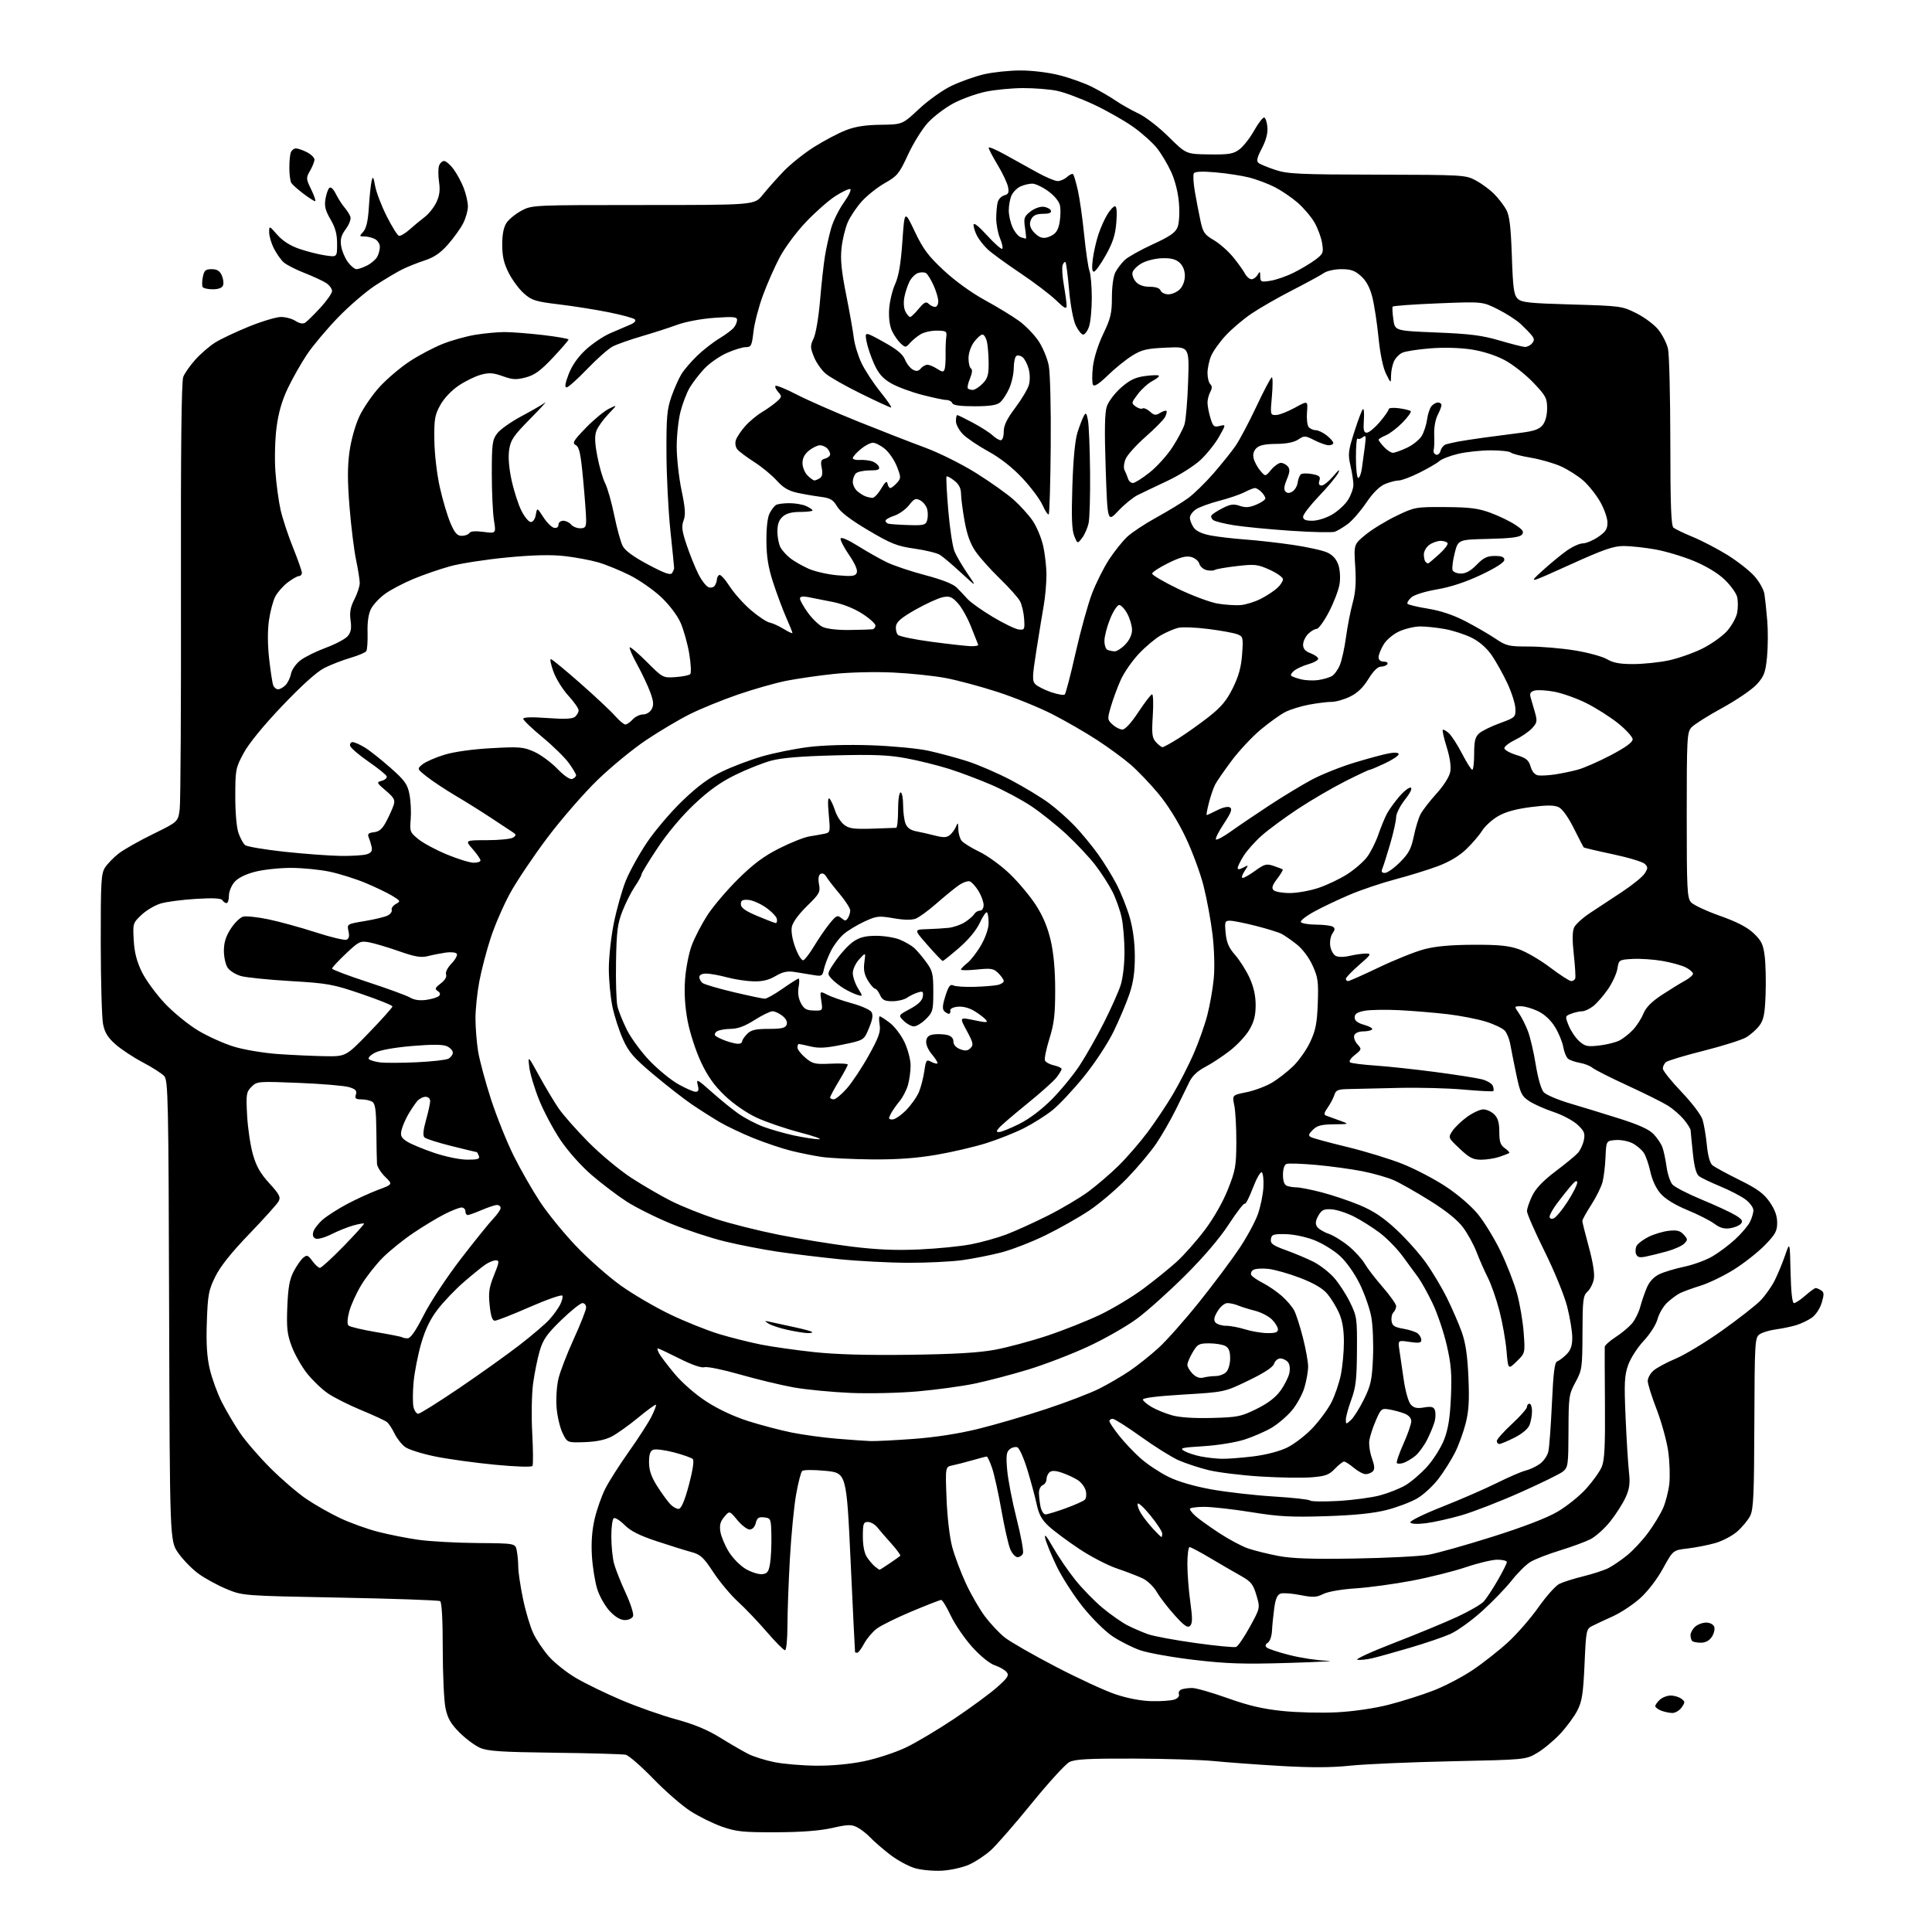<?xml version="1.0" encoding="UTF-8" standalone="no"?>
<svg 
  version="1.1" 
  xmlns="http://www.w3.org/2000/svg" 
  xmlns:xlink="http://www.w3.org/1999/xlink" 
  xmlns:svg="http://www.w3.org/2000/svg"
  xmlns:rdf="http://www.w3.org/1999/02/22-rdf-syntax-ns#"
  xmlns:cc="http://creativecommons.org/ns#"
  xmlns:dc="http://purl.org/dc/elements/1.1/"
  viewBox="0 0 768 768"
  width="768"
  height="768"
>
<style>svg {background-color: white; }</style>"
<path stroke="none" fill="black" fill-rule="evenodd" d="M374.56,743.62C371.23,743.82 366.39,743.39 363.81,742.66C361.24,741.94 356.72,739.49 353.78,737.22C350.84,734.95 347.33,731.90 345.97,730.45C344.61,729.00 342.29,727.18 340.80,726.41C338.46,725.19 337.15,725.22 330.80,726.65C325.87,727.76 318.63,728.32 308.50,728.35C295.37,728.40 292.69,728.12 287.00,726.13C283.43,724.88 277.74,722.07 274.38,719.89C271.01,717.71 264.35,711.90 259.58,706.97C254.81,702.05 249.92,697.80 248.71,697.54C247.49,697.28 234.80,696.91 220.50,696.74C199.11,696.47 193.84,696.12 190.79,694.77C188.75,693.87 185.09,691.14 182.66,688.71C179.23,685.28 177.97,683.10 177.11,679.09C176.50,676.24 176.00,665.63 176.00,655.51C176.00,643.73 175.62,636.88 174.95,636.47C174.37,636.11 156.48,635.49 135.20,635.08C96.50,634.34 96.50,634.34 90.00,631.64C86.42,630.15 81.40,627.40 78.83,625.52C76.27,623.64 72.67,619.94 70.83,617.30C67.50,612.50 67.50,612.50 67.23,521.06C66.99,436.93 66.83,429.47 65.28,427.76C64.36,426.74 60.53,424.28 56.77,422.31C53.02,420.34 48.12,417.10 45.88,415.11C42.79,412.37 41.61,410.42 40.95,407.00C40.48,404.52 40.07,390.12 40.05,375.00C40.02,350.35 40.20,347.22 41.78,344.82C42.75,343.35 45.16,340.87 47.13,339.32C49.10,337.77 55.23,334.29 60.76,331.59C70.81,326.67 70.81,326.67 71.44,321.59C71.79,318.79 72.01,279.60 71.93,234.50C71.83,178.53 72.12,151.64 72.85,149.80C73.43,148.32 75.62,145.22 77.70,142.91C79.78,140.60 83.29,137.58 85.49,136.19C87.69,134.80 93.73,131.94 98.91,129.83C104.09,127.73 109.85,126.00 111.70,126.00C113.55,126.00 116.16,126.71 117.48,127.58C118.94,128.54 120.42,128.83 121.24,128.33C121.97,127.87 124.70,125.20 127.29,122.40C129.88,119.59 132.00,116.56 132.00,115.67C132.00,114.78 130.94,113.35 129.65,112.51C128.36,111.66 124.47,109.86 121.00,108.50C117.53,107.14 113.81,105.23 112.74,104.26C111.66,103.29 109.94,100.83 108.89,98.79C107.85,96.75 107.00,93.86 107.00,92.37C107.00,89.67 107.00,89.67 110.25,93.36C112.39,95.78 115.38,97.69 119.00,98.93C122.03,99.97 126.64,101.14 129.25,101.52C134.00,102.23 134.00,102.23 134.00,96.95C134.00,93.07 133.31,90.50 131.39,87.22C129.38,83.80 128.91,81.94 129.35,79.22C129.67,77.27 130.36,75.24 130.88,74.72C131.48,74.12 132.46,75.01 133.53,77.14C134.47,78.99 136.01,81.40 136.97,82.50C137.92,83.60 138.96,85.24 139.28,86.15C139.61,87.08 138.82,89.21 137.46,91.05C135.61,93.57 135.19,95.10 135.62,97.81C135.92,99.74 137.12,102.59 138.27,104.16C139.43,105.72 140.99,107.00 141.74,107.00C142.49,107.00 144.41,106.32 146.02,105.49C147.63,104.66 149.40,103.11 149.97,102.06C150.54,101.00 151.00,99.22 151.00,98.10C151.00,96.98 150.13,95.60 149.07,95.04C148.00,94.47 146.13,94.00 144.91,94.00C142.79,94.00 142.77,93.91 144.42,92.09C145.62,90.76 146.29,87.83 146.63,82.34C146.90,78.03 147.39,73.38 147.71,72.00C148.22,69.87 148.43,70.17 149.14,74.00C149.59,76.47 151.66,81.86 153.73,85.97C155.80,90.07 157.98,93.57 158.58,93.74C159.17,93.91 161.05,92.80 162.77,91.28C164.48,89.75 167.20,87.50 168.81,86.28C170.43,85.06 172.52,82.42 173.47,80.42C174.72,77.78 175.01,75.58 174.53,72.38C174.17,69.96 174.16,67.08 174.50,65.99C174.85,64.89 175.76,64.00 176.52,64.00C177.28,64.00 178.98,65.46 180.30,67.25C181.62,69.04 183.44,72.42 184.35,74.77C185.26,77.12 186.00,80.40 186.00,82.06C186.00,83.72 185.15,86.75 184.10,88.79C183.06,90.83 180.35,94.60 178.08,97.18C175.07,100.59 172.55,102.31 168.73,103.56C165.85,104.50 161.81,106.12 159.75,107.16C157.69,108.19 152.96,111.01 149.25,113.42C145.54,115.83 138.86,121.56 134.42,126.15C129.98,130.74 124.43,137.34 122.09,140.81C119.76,144.28 116.31,150.36 114.42,154.32C112.04,159.35 110.68,164.09 109.92,170.01C109.31,174.71 109.12,182.52 109.48,187.50C109.84,192.45 110.77,199.29 111.54,202.70C112.31,206.11 114.53,212.84 116.47,217.64C118.41,222.45 120.00,226.98 120.00,227.69C120.00,228.41 119.48,229.00 118.84,229.00C118.21,229.00 116.18,230.15 114.34,231.55C112.50,232.96 110.28,235.49 109.40,237.18C108.53,238.88 107.40,243.15 106.90,246.69C106.33,250.71 106.37,256.42 107.00,261.97C107.55,266.85 108.27,271.55 108.61,272.42C108.94,273.29 109.81,274.00 110.54,274.00C111.26,274.00 112.59,273.27 113.48,272.38C114.37,271.49 115.36,269.44 115.68,267.83C116.01,266.18 117.66,263.84 119.44,262.47C121.19,261.14 125.74,258.90 129.56,257.48C133.38,256.07 137.27,254.00 138.22,252.88C139.51,251.36 139.80,249.79 139.36,246.60C138.92,243.41 139.30,241.33 140.89,238.22C142.05,235.94 143.00,233.05 143.00,231.79C143.00,230.53 142.34,226.35 141.53,222.50C140.73,218.65 139.56,209.20 138.94,201.50C138.11,191.17 138.11,185.41 138.93,179.50C139.57,174.89 141.24,168.96 142.86,165.50C144.41,162.20 148.03,156.92 150.91,153.78C153.80,150.63 159.16,146.07 162.83,143.66C166.50,141.24 172.44,138.11 176.03,136.69C179.61,135.27 185.46,133.64 189.03,133.07C192.59,132.49 197.75,132.01 200.50,132.00C203.25,131.99 210.11,132.52 215.75,133.17C221.39,133.83 226.00,134.63 226.00,134.97C226.00,135.30 223.19,138.56 219.75,142.21C214.86,147.40 212.52,149.10 209.00,150.03C205.22,151.02 203.76,150.95 199.85,149.54C196.10,148.19 194.42,148.08 191.19,148.95C188.99,149.54 185.01,151.48 182.36,153.26C179.47,155.20 176.53,158.31 175.03,161.00C172.83,164.98 172.55,166.61 172.66,175.00C172.74,180.44 173.66,188.42 174.83,193.67C175.96,198.72 177.86,205.13 179.06,207.92C180.79,211.94 181.73,213.00 183.56,213.00C184.84,213.00 186.19,212.50 186.57,211.89C187.02,211.16 188.99,211.01 192.23,211.44C197.20,212.10 197.20,212.10 196.35,206.80C195.88,203.88 195.50,195.57 195.50,188.32C195.50,176.48 195.71,174.86 197.61,172.32C198.76,170.77 203.09,167.70 207.21,165.50C211.33,163.30 215.56,160.86 216.60,160.07C217.65,159.28 215.03,162.16 210.79,166.45C204.11,173.23 202.99,174.86 202.40,178.80C201.97,181.71 202.31,186.04 203.36,190.89C204.26,195.04 206.01,200.48 207.25,202.97C208.49,205.46 210.18,207.50 211.00,207.51C211.88,207.52 212.71,206.32 213.00,204.62C213.50,201.72 213.50,201.72 216.00,205.60C217.38,207.73 219.29,209.62 220.25,209.81C221.32,210.02 222.00,209.53 222.00,208.57C222.00,207.70 222.84,207.00 223.88,207.00C224.91,207.00 226.32,207.68 227.00,208.50C227.68,209.32 229.31,210.00 230.62,210.00C232.64,210.00 233.00,209.50 233.00,206.75C233.01,204.96 232.47,197.73 231.81,190.68C230.85,180.34 230.28,177.69 228.88,176.94C227.38,176.13 227.89,175.25 232.82,170.14C235.95,166.91 240.07,163.48 242.00,162.52C245.50,160.77 245.50,160.77 241.81,164.64C239.78,166.76 237.65,169.74 237.08,171.26C236.32,173.28 236.42,176.04 237.46,181.44C238.24,185.52 239.63,190.32 240.55,192.10C241.48,193.89 243.10,199.61 244.17,204.82C245.23,210.03 246.74,215.54 247.53,217.05C248.47,218.88 251.89,221.38 257.65,224.44C264.24,227.94 266.54,228.75 267.16,227.78C267.60,227.08 267.98,226.21 267.98,225.86C267.99,225.50 267.32,218.79 266.49,210.95C265.67,203.10 264.96,189.22 264.93,180.09C264.87,165.83 265.15,162.68 266.91,157.65C268.04,154.43 269.84,150.38 270.92,148.65C272.00,146.92 274.82,143.64 277.19,141.36C279.56,139.09 283.52,136.00 286.00,134.51C288.48,133.01 291.06,131.07 291.75,130.20C292.44,129.33 293.00,127.96 293.00,127.16C293.00,125.94 291.51,125.81 284.01,126.34C278.85,126.70 272.56,127.88 269.26,129.09C266.09,130.26 259.71,132.32 255.07,133.67C250.43,135.03 245.26,136.85 243.57,137.72C241.88,138.59 237.33,142.61 233.45,146.65C229.58,150.69 225.87,154.00 225.22,154.00C224.40,154.00 224.66,152.34 226.04,148.75C227.34,145.34 229.70,141.95 232.77,139.09C235.37,136.67 239.75,133.70 242.50,132.50C245.25,131.30 248.81,129.77 250.40,129.11C252.22,128.36 252.95,127.55 252.36,126.96C251.85,126.45 247.16,125.17 241.96,124.13C236.76,123.08 227.84,121.67 222.14,120.99C212.93,119.88 211.40,119.41 208.33,116.71C206.43,115.05 203.70,111.39 202.27,108.59C200.31,104.76 199.66,101.98 199.64,97.36C199.63,93.24 200.18,90.37 201.33,88.62C202.26,87.19 204.94,85.01 207.26,83.76C211.48,81.51 211.70,81.50 255.73,81.50C299.95,81.50 299.95,81.50 303.14,77.50C304.90,75.30 308.62,71.11 311.41,68.19C314.21,65.26 319.75,60.84 323.72,58.35C327.69,55.87 333.32,52.90 336.22,51.77C339.97,50.31 344.00,49.67 350.11,49.60C358.73,49.48 358.73,49.48 365.33,43.31C369.06,39.82 374.69,35.82 378.30,34.09C381.81,32.42 387.56,30.37 391.09,29.54C394.61,28.71 401.14,28.02 405.59,28.01C410.36,28.01 416.78,28.79 421.24,29.93C425.40,31.00 431.21,33.08 434.15,34.57C437.09,36.05 441.30,38.50 443.51,40.01C445.71,41.52 449.76,43.81 452.51,45.09C455.29,46.39 460.60,50.48 464.50,54.34C471.50,61.27 471.50,61.27 480.67,61.38C488.52,61.48 490.24,61.20 492.67,59.40C494.22,58.25 496.87,54.88 498.54,51.90C500.21,48.93 502.01,46.60 502.54,46.73C503.07,46.86 503.64,48.58 503.81,50.56C504.02,52.95 503.28,55.77 501.60,58.99C499.68,62.66 499.37,64.05 500.29,64.78C500.95,65.30 503.98,66.55 507.00,67.55C511.87,69.16 516.50,69.37 547.50,69.43C581.64,69.50 582.60,69.55 586.63,71.71C588.91,72.93 592.18,75.34 593.91,77.07C595.64,78.80 597.82,81.63 598.76,83.36C600.06,85.77 600.58,90.04 600.98,101.72C601.42,114.50 601.78,117.22 603.27,118.70C604.81,120.24 607.71,120.55 624.88,121.04C644.32,121.60 644.83,121.67 650.56,124.56C653.78,126.18 657.71,129.13 659.28,131.13C660.86,133.13 662.56,136.50 663.05,138.63C663.55,140.76 663.96,157.41 663.98,175.63C663.99,200.90 664.30,209.00 665.25,209.77C665.94,210.33 669.42,212.00 673.00,213.48C676.58,214.96 682.71,218.16 686.63,220.58C690.55,223.01 695.36,226.77 697.32,228.94C699.32,231.15 701.11,234.33 701.40,236.19C701.68,238.01 702.18,242.76 702.51,246.75C702.85,250.74 702.80,257.22 702.42,261.16C701.80,267.36 701.27,268.81 698.37,272.01C696.53,274.05 690.34,278.28 684.62,281.41C678.89,284.55 673.38,288.03 672.36,289.16C670.63,291.07 670.50,293.47 670.50,324.00C670.50,353.61 670.67,356.97 672.22,358.69C673.17,359.74 678.32,362.15 683.68,364.05C690.46,366.45 694.54,368.56 697.11,371.00C700.21,373.94 700.91,375.39 701.50,380.13C701.88,383.23 702.04,390.06 701.85,395.31C701.56,403.10 701.11,405.38 699.40,407.68C698.24,409.23 695.85,411.34 694.09,412.38C692.32,413.41 684.73,415.80 677.21,417.70C669.68,419.59 662.96,421.62 662.26,422.20C661.57,422.77 661.00,423.93 661.00,424.76C661.00,425.60 664.32,429.75 668.38,434.00C672.54,438.35 676.21,443.20 676.80,445.11C677.37,446.97 678.14,451.51 678.50,455.19C678.90,459.35 679.73,462.37 680.70,463.19C681.56,463.91 686.36,466.52 691.36,469.00C698.56,472.56 701.09,474.40 703.46,477.80C705.55,480.81 706.45,483.30 706.45,486.04C706.45,489.41 705.74,490.70 701.48,495.05C698.74,497.85 693.24,502.17 689.25,504.67C685.26,507.17 679.28,510.06 675.96,511.09C672.65,512.12 668.94,513.48 667.72,514.10C666.50,514.73 664.26,516.41 662.73,517.82C661.21,519.24 659.49,522.17 658.91,524.32C658.31,526.56 655.95,530.28 653.39,533.01C650.92,535.65 648.16,539.96 647.21,542.64C645.74,546.82 645.60,549.74 646.20,563.50C646.58,572.30 647.19,582.05 647.54,585.16C648.04,589.60 647.76,591.75 646.24,595.16C645.17,597.55 642.43,601.86 640.14,604.74C637.85,607.62 634.29,610.82 632.24,611.86C630.18,612.90 624.67,614.93 620.00,616.36C615.33,617.79 610.07,619.84 608.32,620.92C606.57,622.00 603.27,625.28 600.98,628.19C598.70,631.11 593.41,636.60 589.22,640.39C585.04,644.18 579.31,648.30 576.49,649.55C573.67,650.80 566.44,653.26 560.43,655.02C554.42,656.79 547.73,658.65 545.57,659.16C543.41,659.67 540.72,659.96 539.60,659.80C538.49,659.63 544.98,656.64 554.04,653.14C563.09,649.64 574.42,644.96 579.22,642.74C584.01,640.52 588.79,637.76 589.83,636.60C590.87,635.45 593.36,631.66 595.36,628.20C597.36,624.73 599.00,621.47 599.00,620.95C599.00,620.43 597.31,620.00 595.24,620.00C593.18,620.00 587.58,621.33 582.81,622.95C578.04,624.57 568.36,627.00 561.32,628.34C554.27,629.68 544.17,631.06 538.88,631.40C533.25,631.77 527.93,632.69 526.05,633.62C523.31,634.99 521.96,635.06 516.89,634.06C513.61,633.41 510.10,633.15 509.09,633.47C507.75,633.90 507.05,635.48 506.53,639.28C506.14,642.15 505.73,646.21 505.63,648.30C505.53,650.39 504.79,652.51 503.98,653.01C503.02,653.61 502.86,654.25 503.51,654.89C504.05,655.42 508.17,656.79 512.67,657.93C517.16,659.07 523.91,660.08 527.67,660.18C531.42,660.28 524.60,660.66 512.50,661.03C494.30,661.58 487.77,661.37 474.68,659.83C465.98,658.81 456.33,657.08 453.22,655.99C450.12,654.90 445.21,652.43 442.31,650.50C439.36,648.55 434.12,643.37 430.43,638.75C426.79,634.21 422.09,626.90 419.98,622.50C417.88,618.10 415.86,613.15 415.49,611.50C415.04,609.42 415.97,610.48 418.54,615.00C420.58,618.58 424.51,624.36 427.29,627.85C430.07,631.35 434.99,636.42 438.24,639.12C441.49,641.82 445.98,644.97 448.22,646.11C450.47,647.26 454.14,648.84 456.38,649.63C458.62,650.43 467.12,652.00 475.26,653.13C483.39,654.27 490.65,654.96 491.39,654.68C492.13,654.40 494.58,650.80 496.84,646.68C500.95,639.19 500.95,639.19 499.44,634.12C498.14,629.72 497.31,628.70 493.22,626.40C490.62,624.95 485.18,621.79 481.13,619.38C477.08,616.97 473.37,615.00 472.88,615.00C472.40,615.00 472.00,618.04 472.00,621.75C472.00,625.46 472.52,632.23 473.16,636.79C474.07,643.33 474.05,645.34 473.07,646.29C472.09,647.24 470.78,646.33 466.88,642.00C464.16,638.98 460.98,634.83 459.81,632.79C458.63,630.74 456.13,628.34 454.24,627.44C452.36,626.55 447.74,624.77 443.98,623.49C440.23,622.22 433.40,618.67 428.83,615.60C424.25,612.54 418.87,608.53 416.87,606.68C414.11,604.13 412.95,602.01 412.08,597.92C411.44,594.95 409.78,588.78 408.38,584.20C406.98,579.62 405.20,575.63 404.41,575.33C403.62,575.02 402.25,575.38 401.36,576.11C400.04,577.21 399.87,578.71 400.38,584.47C400.73,588.34 402.41,597.00 404.12,603.73C405.83,610.46 406.97,616.64 406.65,617.48C406.33,618.32 405.35,619.00 404.48,619.00C403.61,619.00 402.30,617.54 401.56,615.75C400.82,613.96 399.26,607.03 398.08,600.35C396.91,593.67 395.24,586.13 394.38,583.60C393.52,581.07 392.56,579.00 392.24,579.00C391.93,579.00 389.39,579.66 386.59,580.46C383.79,581.27 380.21,582.19 378.63,582.51C375.77,583.10 375.77,583.10 376.27,595.80C376.56,603.15 377.51,611.24 378.53,615.00C379.49,618.58 381.95,625.10 383.99,629.50C386.03,633.90 389.47,639.84 391.64,642.69C393.80,645.55 397.29,649.24 399.39,650.91C401.48,652.58 410.51,657.76 419.44,662.42C428.37,667.09 439.14,672.07 443.38,673.49C448.19,675.11 453.60,676.14 457.79,676.24C461.48,676.32 465.55,676.04 466.82,675.61C468.17,675.15 468.93,674.26 468.64,673.49C468.36,672.76 468.81,671.90 469.64,671.58C470.48,671.26 472.40,671.00 473.91,671.00C475.43,671.00 481.75,672.81 487.96,675.03C496.35,678.02 502.00,679.34 509.88,680.15C515.72,680.75 525.45,680.98 531.50,680.66C538.03,680.32 546.36,679.10 552.00,677.66C557.23,676.32 565.23,673.79 569.78,672.03C574.34,670.27 581.42,666.56 585.52,663.79C589.62,661.02 595.90,656.08 599.47,652.80C603.04,649.53 608.48,643.28 611.56,638.91C614.64,634.54 618.36,630.37 619.83,629.63C621.30,628.90 625.60,627.53 629.39,626.60C633.18,625.67 637.68,624.20 639.39,623.33C641.10,622.46 644.43,620.19 646.80,618.27C649.16,616.36 652.91,612.33 655.14,609.31C657.36,606.30 660.03,601.92 661.06,599.59C662.10,597.25 663.22,592.90 663.57,589.92C663.91,586.94 663.72,581.10 663.14,576.95C662.55,572.79 660.48,565.27 658.54,560.24C656.59,555.20 655.00,550.12 655.00,548.96C655.00,547.80 656.01,545.95 657.25,544.86C658.49,543.76 662.50,541.60 666.16,540.06C669.83,538.52 678.13,533.49 684.61,528.88C691.09,524.27 697.92,518.93 699.80,517.00C701.67,515.08 704.22,511.48 705.47,509.00C706.71,506.52 708.57,502.02 709.61,499.00C711.50,493.50 711.50,493.50 711.78,505.75C711.96,513.73 712.44,518.00 713.15,518.00C713.75,518.00 715.77,516.65 717.65,515.00C719.53,513.35 721.39,512.01 721.78,512.02C722.18,512.02 723.14,512.44 723.93,512.94C725.12,513.69 725.16,514.52 724.16,517.87C723.46,520.18 721.79,522.71 720.22,523.81C718.73,524.86 715.92,526.20 714.00,526.78C712.08,527.36 708.42,528.12 705.89,528.46C703.35,528.80 700.42,529.70 699.39,530.46C697.61,531.76 697.49,533.76 697.38,565.71C697.29,594.49 697.03,600.04 695.69,602.64C694.81,604.33 692.50,607.11 690.55,608.82C688.59,610.54 684.63,612.61 681.75,613.42C678.86,614.23 673.93,615.19 670.78,615.56C665.06,616.22 665.06,616.22 661.08,623.47C658.73,627.75 655.00,632.61 651.99,635.32C649.18,637.84 644.32,641.06 641.19,642.48C638.06,643.89 634.38,645.61 633.00,646.31C630.56,647.54 630.48,647.92 629.88,661.58C629.35,673.28 628.88,676.31 627.03,679.94C625.81,682.33 622.73,686.51 620.19,689.23C617.65,691.94 613.53,695.37 611.03,696.83C606.50,699.50 606.50,699.50 577.00,700.13C560.77,700.48 542.70,701.26 536.83,701.87C529.23,702.67 521.16,702.70 508.83,701.98C499.30,701.42 487.45,700.55 482.50,700.05C477.55,699.55 463.24,699.11 450.70,699.07C432.60,699.01 427.32,699.30 425.09,700.45C423.54,701.25 416.80,708.64 410.11,716.86C403.43,725.08 396.11,733.48 393.85,735.52C391.59,737.56 387.69,740.13 385.18,741.24C382.67,742.35 377.89,743.42 374.56,743.62zM324.50,701.89C330.66,701.94 337.96,701.26 343.51,700.11C348.47,699.09 355.89,696.65 360.02,694.70C364.14,692.74 372.91,687.52 379.51,683.10C386.10,678.67 393.73,673.06 396.45,670.62C400.67,666.85 401.22,665.96 400.12,664.65C399.42,663.80 397.31,662.60 395.44,661.98C393.42,661.31 389.79,658.37 386.50,654.74C383.46,651.37 379.62,645.78 377.98,642.31C376.34,638.84 374.62,636.00 374.15,636.00C373.68,636.00 368.40,638.05 362.42,640.56C356.43,643.07 350.17,646.16 348.49,647.44C346.81,648.72 344.56,651.39 343.49,653.38C342.42,655.37 341.20,657.00 340.77,657.00C340.35,657.00 339.95,656.89 339.90,656.75C339.84,656.61 339.05,640.52 338.15,621.00C336.50,585.50 336.50,585.50 328.12,584.68C323.38,584.22 319.35,584.25 318.85,584.75C318.37,585.23 317.30,589.42 316.47,594.06C315.64,598.70 314.53,610.15 314.00,619.50C313.47,628.85 313.03,640.89 313.02,646.25C313.01,651.75 312.58,656.00 312.05,656.00C311.52,656.00 308.29,652.74 304.85,648.75C301.42,644.76 296.25,639.34 293.37,636.71C290.48,634.07 286.07,628.80 283.57,625.00C279.61,618.99 278.45,617.93 274.76,616.94C272.42,616.31 266.25,614.38 261.05,612.66C254.22,610.40 250.68,608.62 248.29,606.22C246.46,604.39 244.53,603.18 243.98,603.51C243.44,603.84 243.00,607.13 243.01,610.81C243.01,614.49 243.49,619.30 244.08,621.50C244.66,623.70 246.74,628.96 248.70,633.19C250.66,637.42 251.99,641.58 251.66,642.44C251.33,643.31 249.89,644.00 248.40,644.00C246.64,644.00 244.60,642.79 242.39,640.46C240.56,638.51 238.32,634.57 237.42,631.71C236.52,628.84 235.56,622.90 235.29,618.50C234.97,613.13 235.33,608.28 236.39,603.74C237.26,600.02 239.17,594.62 240.63,591.74C242.08,588.86 246.31,582.23 250.02,577.00C253.73,571.77 257.75,565.54 258.95,563.15C260.15,560.76 260.96,558.63 260.75,558.42C260.53,558.20 257.36,560.50 253.70,563.52C250.04,566.54 245.30,569.92 243.18,571.03C240.60,572.37 237.01,573.12 232.41,573.27C225.50,573.50 225.50,573.50 223.63,569.67C222.60,567.56 221.53,563.00 221.25,559.53C220.97,556.04 221.30,550.92 221.99,548.05C222.67,545.20 225.42,538.06 228.11,532.19C230.79,526.31 232.99,520.71 232.99,519.75C233.00,518.79 232.34,518.00 231.54,518.00C230.73,518.00 226.94,521.04 223.11,524.75C217.37,530.32 215.88,532.46 214.54,537.00C213.65,540.02 212.47,545.88 211.91,550.00C211.35,554.19 211.20,562.86 211.57,569.66C211.93,576.35 211.98,582.23 211.67,582.72C211.34,583.25 205.21,583.06 196.81,582.26C188.94,581.51 178.24,580.04 173.04,578.98C167.83,577.93 162.43,576.23 161.04,575.20C159.64,574.17 157.75,571.76 156.83,569.85C155.91,567.94 154.56,565.89 153.83,565.30C153.10,564.71 148.49,562.57 143.59,560.55C138.69,558.53 132.72,555.52 130.31,553.87C127.90,552.21 124.18,548.64 122.04,545.93C119.90,543.22 117.17,538.42 115.98,535.25C114.15,530.39 113.88,527.95 114.21,519.50C114.52,511.80 115.10,508.56 116.73,505.43C117.90,503.20 119.61,500.74 120.53,499.97C122.01,498.74 122.45,498.90 124.19,501.29C125.28,502.78 126.62,504.00 127.18,504.00C127.74,504.00 131.99,500.11 136.62,495.35C141.25,490.59 144.89,486.56 144.71,486.38C144.53,486.20 142.61,486.54 140.44,487.14C138.27,487.74 134.39,489.30 131.80,490.60C129.22,491.91 126.40,492.71 125.52,492.37C124.45,491.96 124.14,491.07 124.56,489.63C124.90,488.46 126.61,486.27 128.34,484.78C130.08,483.28 134.43,480.50 138.00,478.61C141.57,476.71 147.13,474.17 150.33,472.97C156.17,470.79 156.17,470.79 153.08,467.78C151.39,466.12 149.94,463.80 149.86,462.63C149.78,461.46 149.66,455.65 149.61,449.71C149.52,441.30 149.17,438.72 148.00,437.98C147.18,437.46 145.23,437.02 143.68,437.02C141.37,437.00 140.97,436.66 141.47,435.09C141.95,433.58 141.39,432.97 138.79,432.16C136.98,431.60 128.01,430.84 118.85,430.47C102.52,429.81 102.16,429.84 99.97,432.03C97.91,434.09 97.78,434.93 98.23,443.38C98.50,448.40 99.53,455.35 100.52,458.84C101.87,463.62 103.49,466.46 107.07,470.38C111.09,474.78 111.65,475.88 110.75,477.54C110.17,478.62 104.92,484.45 99.09,490.51C91.90,497.99 87.56,503.44 85.56,507.51C82.92,512.90 82.59,514.71 82.22,525.50C81.92,534.17 82.25,539.37 83.39,544.25C84.26,547.96 86.39,553.81 88.12,557.25C89.86,560.69 93.10,566.20 95.33,569.50C97.56,572.80 103.01,579.12 107.45,583.55C111.88,587.99 118.34,593.53 121.81,595.88C125.28,598.23 131.35,601.67 135.31,603.53C139.26,605.39 145.99,607.81 150.26,608.91C154.53,610.01 161.73,611.44 166.26,612.08C170.79,612.73 181.33,613.31 189.67,613.38C204.85,613.50 204.85,613.50 205.42,616.37C205.74,617.96 206.01,620.88 206.01,622.87C206.02,624.87 206.86,630.55 207.89,635.50C208.91,640.45 210.75,646.62 211.97,649.22C213.19,651.81 215.99,655.98 218.19,658.48C220.39,660.98 225.19,664.80 228.85,666.97C232.51,669.14 240.68,673.11 247.00,675.80C253.32,678.49 263.11,681.94 268.74,683.46C275.83,685.38 281.21,687.61 286.24,690.72C290.23,693.19 295.25,696.10 297.38,697.19C299.52,698.28 304.24,699.77 307.88,700.49C311.52,701.22 319.00,701.85 324.50,701.89zM664.69,680.94C663.49,680.90 661.49,680.47 660.25,679.97C659.01,679.47 658.00,678.67 658.00,678.19C658.00,677.70 658.82,676.57 659.83,675.65C660.83,674.74 662.77,674.00 664.14,674.00C665.50,674.00 667.39,674.56 668.33,675.25C669.90,676.40 669.91,676.69 668.46,678.75C667.60,679.99 665.90,680.97 664.69,680.94zM676.14,653.00C674.60,653.00 673.03,652.70 672.67,652.33C672.30,651.97 672.00,650.91 672.00,649.99C672.00,649.07 672.82,647.57 673.83,646.65C674.83,645.74 676.81,645.00 678.22,645.00C679.68,645.00 681.06,645.71 681.42,646.64C681.76,647.54 681.35,649.34 680.50,650.64C679.48,652.19 677.99,653.00 676.14,653.00zM302.98,625.76C305.03,625.54 305.57,624.81 306.11,621.50C306.48,619.30 306.71,614.35 306.64,610.50C306.50,603.67 306.43,603.49 303.78,603.19C301.58,602.93 300.95,603.36 300.43,605.44C300.04,607.00 299.08,608.00 297.99,608.00C297.00,608.00 294.80,606.31 293.10,604.25C290.00,600.50 290.00,600.50 287.91,602.98C286.32,604.85 285.95,606.30 286.37,608.90C286.68,610.80 288.20,614.41 289.75,616.92C291.32,619.45 294.33,622.48 296.54,623.75C298.72,624.99 301.61,625.90 302.98,625.76zM349.65,624.00C349.79,624.00 351.61,622.85 353.68,621.44C355.75,620.04 357.64,618.70 357.87,618.46C358.10,618.23 356.54,616.08 354.40,613.69C352.25,611.30 349.72,608.36 348.76,607.17C347.80,605.98 346.12,605.00 345.01,605.00C343.23,605.00 343.00,605.66 343.00,610.78C343.00,614.47 343.59,617.45 344.65,619.03C345.55,620.39 346.99,622.06 347.84,622.75C348.69,623.44 349.50,624.00 349.65,624.00zM538.50,619.54C551.15,619.33 564.32,618.66 567.77,618.05C571.22,617.45 582.70,614.22 593.27,610.88C605.58,607.00 614.89,603.42 619.14,600.93C622.79,598.79 627.92,594.67 630.53,591.77C633.15,588.87 635.93,584.97 636.72,583.10C637.83,580.46 638.12,574.88 637.99,558.10C637.90,546.22 637.87,536.00 637.91,535.38C637.96,534.77 639.91,533.02 642.25,531.50C644.59,529.98 647.50,527.56 648.73,526.12C649.96,524.68 651.44,521.70 652.02,519.50C652.60,517.30 653.79,513.84 654.67,511.80C655.69,509.42 657.46,507.54 659.65,506.50C661.51,505.61 665.96,504.28 669.54,503.53C673.11,502.78 678.14,500.94 680.71,499.43C683.27,497.93 687.35,494.88 689.76,492.65C692.18,490.42 694.79,487.37 695.58,485.85C696.36,484.34 697.00,482.20 697.00,481.10C697.00,480.00 695.54,478.04 693.75,476.73C691.96,475.42 687.50,473.12 683.84,471.60C680.18,470.09 676.41,468.29 675.47,467.60C674.27,466.72 673.53,464.04 672.94,458.43C672.48,454.07 672.08,449.97 672.05,449.33C672.02,448.68 670.80,446.73 669.33,444.98C667.87,443.24 665.05,440.79 663.07,439.54C661.09,438.29 653.85,434.68 646.98,431.52C640.12,428.36 633.82,425.17 632.98,424.44C632.15,423.71 629.92,422.84 628.02,422.50C626.13,422.17 624.01,421.43 623.32,420.85C622.62,420.27 621.76,418.16 621.41,416.15C621.05,414.14 619.58,410.58 618.13,408.23C616.49,405.56 613.97,403.21 611.43,401.98C609.20,400.89 606.13,400.00 604.62,400.00C601.86,400.00 601.86,400.00 603.77,402.75C604.81,404.26 606.42,407.42 607.33,409.77C608.25,412.11 609.66,418.14 610.47,423.16C611.35,428.56 612.64,433.05 613.65,434.17C614.59,435.20 619.21,437.18 623.93,438.58C628.64,439.97 637.51,442.69 643.63,444.62C651.39,447.07 655.53,448.95 657.32,450.82C658.72,452.29 660.30,454.62 660.81,456.00C661.33,457.38 662.08,460.87 662.47,463.76C662.87,466.65 663.93,469.85 664.84,470.88C665.76,471.90 671.00,474.60 676.50,476.88C682.00,479.15 688.00,481.93 689.84,483.05C692.46,484.64 692.94,485.37 692.06,486.43C691.44,487.17 689.49,487.99 687.72,488.25C685.41,488.59 683.66,488.09 681.50,486.47C679.85,485.23 675.03,482.78 670.78,481.03C665.87,479.00 662.00,476.63 660.13,474.50C658.33,472.45 656.76,469.10 656.06,465.84C655.43,462.92 654.26,459.52 653.45,458.28C652.64,457.05 650.61,455.33 648.93,454.46C647.25,453.60 644.22,453.02 642.19,453.19C638.50,453.50 638.50,453.50 638.22,459.99C638.07,463.56 637.52,468.06 637.00,469.99C636.48,471.92 634.46,475.96 632.53,478.97C630.59,481.97 629.00,484.84 629.00,485.33C629.00,485.83 630.17,490.51 631.59,495.73C633.25,501.83 633.96,506.40 633.57,508.48C633.23,510.27 632.09,512.51 631.03,513.47C629.31,515.03 629.10,516.70 629.06,529.79C629.01,543.74 628.89,544.60 626.28,549.44C623.66,554.27 623.54,555.15 623.50,568.86C623.46,582.28 623.32,583.32 621.32,584.94C620.15,585.89 612.51,589.64 604.34,593.27C596.18,596.91 585.67,600.98 580.99,602.34C576.31,603.69 569.95,605.11 566.86,605.50C563.44,605.93 561.00,605.81 560.63,605.21C560.28,604.65 565.80,601.93 573.26,598.98C580.54,596.10 590.33,591.84 595.00,589.52C599.67,587.19 604.82,584.97 606.44,584.58C608.06,584.19 610.61,582.99 612.11,581.92C613.62,580.85 615.15,578.61 615.51,576.93C615.88,575.26 616.51,566.63 616.92,557.75C617.48,545.52 617.99,541.50 619.02,541.16C619.77,540.91 621.42,539.67 622.69,538.40C624.40,536.69 625.00,534.95 625.00,531.71C625.00,529.29 624.09,523.76 622.98,519.41C621.85,514.97 617.90,505.31 613.98,497.40C610.14,489.65 607.00,482.48 607.00,481.47C607.00,480.46 607.93,477.70 609.07,475.35C610.50,472.41 613.40,469.37 618.32,465.65C622.27,462.68 626.28,459.37 627.24,458.31C628.19,457.24 629.26,454.94 629.61,453.20C630.15,450.51 629.76,449.58 627.09,447.09C625.36,445.47 621.05,443.18 617.52,442.01C613.99,440.83 609.62,438.88 607.80,437.66C604.84,435.67 604.32,434.56 602.72,426.97C601.75,422.31 600.67,416.93 600.34,415.00C600.00,413.07 599.04,410.71 598.20,409.74C597.36,408.77 593.93,407.13 590.59,406.10C587.24,405.07 580.45,403.75 575.50,403.16C570.55,402.58 562.00,401.86 556.50,401.57C551.00,401.29 544.70,401.39 542.50,401.79C539.50,402.35 538.50,403.01 538.50,404.43C538.50,405.77 539.62,406.64 542.34,407.41C544.45,408.01 545.84,408.84 545.42,409.25C545.01,409.66 543.38,410.00 541.80,410.00C540.15,410.00 538.69,410.65 538.35,411.54C538.02,412.38 538.58,413.98 539.58,415.09C541.36,417.05 541.33,417.16 538.54,419.39C536.85,420.73 536.10,421.94 536.71,422.32C537.29,422.68 541.75,423.24 546.63,423.57C551.51,423.90 562.25,425.05 570.50,426.13C578.75,427.22 587.14,428.53 589.15,429.06C591.15,429.59 593.08,430.76 593.42,431.65C593.77,432.55 593.85,433.48 593.61,433.72C593.38,433.96 588.08,433.69 581.84,433.13C575.60,432.57 563.98,432.27 556.00,432.46C548.02,432.66 539.17,432.86 536.32,432.91C531.86,432.99 531.04,433.31 530.44,435.25C530.05,436.49 528.86,438.74 527.80,440.25C526.30,442.38 526.16,443.12 527.18,443.49C527.91,443.76 530.30,444.62 532.50,445.42C536.50,446.86 536.50,446.86 530.25,446.93C525.26,446.99 523.57,447.43 521.87,449.13C520.15,450.85 520.00,451.42 521.12,452.03C521.88,452.45 528.33,454.20 535.45,455.92C542.58,457.65 552.48,460.67 557.45,462.65C562.43,464.62 570.21,468.68 574.74,471.68C579.59,474.88 584.86,479.42 587.55,482.72C590.06,485.80 594.09,492.41 596.51,497.41C598.92,502.41 601.84,509.88 602.99,514.00C604.14,518.12 605.35,525.18 605.68,529.68C606.29,537.87 606.29,537.87 602.90,541.18C599.51,544.50 599.51,544.50 598.87,537.00C598.52,532.88 597.25,525.72 596.05,521.10C594.86,516.48 592.78,510.52 591.43,507.87C590.09,505.21 588.08,500.67 586.98,497.77C585.87,494.87 583.48,490.48 581.65,488.00C579.43,484.99 575.06,481.45 568.42,477.30C562.96,473.89 556.48,470.21 554.00,469.13C551.52,468.04 545.90,466.44 541.50,465.57C537.10,464.71 528.84,463.58 523.15,463.07C517.46,462.56 512.18,462.38 511.40,462.68C510.54,463.01 510.00,464.67 510.00,467.00C510.00,469.53 510.52,470.99 511.58,471.39C512.45,471.73 514.18,472.00 515.42,472.00C516.66,472.00 521.09,472.87 525.27,473.94C529.44,475.01 536.24,477.29 540.39,479.02C545.92,481.32 549.78,483.88 554.92,488.64C558.78,492.20 564.08,498.13 566.72,501.81C569.36,505.49 573.20,511.91 575.25,516.09C577.31,520.26 579.94,526.33 581.10,529.59C582.60,533.82 583.35,538.92 583.72,547.50C584.13,556.71 583.87,560.98 582.61,565.88C581.71,569.39 579.82,574.56 578.41,577.38C577.00,580.20 574.08,584.84 571.92,587.71C569.76,590.57 565.92,594.14 563.38,595.63C560.84,597.11 555.32,599.20 551.13,600.26C545.83,601.59 538.47,602.34 527.00,602.71C513.21,603.14 508.36,602.88 497.44,601.11C490.26,599.95 481.82,599.00 478.69,599.00C475.56,599.00 473.00,599.37 473.00,599.83C473.00,600.28 474.01,601.56 475.25,602.67C476.49,603.78 480.66,606.78 484.53,609.33C488.40,611.88 493.61,614.67 496.12,615.53C498.63,616.38 504.02,617.72 508.09,618.50C513.58,619.55 521.46,619.82 538.50,619.54zM461.70,611.00C461.86,611.00 462.00,610.37 462.00,609.59C462.00,608.82 459.89,605.59 457.31,602.42C454.73,599.25 452.45,597.16 452.24,597.77C452.04,598.38 452.66,600.14 453.62,601.69C454.58,603.24 456.72,605.96 458.38,607.75C460.04,609.54 461.53,611.00 461.70,611.00zM415.58,602.00C416.31,602.00 419.91,600.91 423.57,599.58C427.24,598.25 430.69,596.71 431.25,596.15C431.80,595.60 431.96,593.99 431.61,592.59C431.26,591.18 429.85,589.29 428.48,588.39C427.10,587.49 424.30,586.18 422.24,585.47C419.64,584.57 418.12,584.50 417.25,585.21C416.56,585.78 416.00,587.04 416.00,588.02C416.00,588.99 415.32,590.05 414.50,590.36C413.68,590.68 413.00,592.02 413.00,593.34C413.00,594.67 413.28,597.16 413.62,598.88C413.97,600.59 414.85,602.00 415.58,602.00zM269.91,599.78C270.88,599.59 272.27,596.23 273.87,590.21C275.39,584.48 275.97,580.57 275.40,580.00C274.89,579.49 271.52,578.30 267.93,577.35C264.33,576.41 260.63,575.93 259.69,576.29C258.46,576.76 258.00,578.12 258.00,581.27C258.00,584.39 258.87,586.99 261.10,590.55C262.81,593.27 265.15,596.53 266.31,597.78C267.47,599.04 269.08,599.94 269.91,599.78zM532.00,596.65C537.77,596.32 545.20,595.33 548.50,594.45C551.80,593.57 556.36,591.77 558.63,590.45C560.91,589.13 564.82,585.77 567.33,582.98C569.84,580.19 572.88,575.34 574.09,572.20C575.70,568.00 576.41,563.54 576.77,555.26C577.16,546.06 576.86,542.32 575.09,534.65C573.89,529.49 571.37,522.05 569.48,518.10C567.59,514.15 564.99,509.47 563.70,507.71C562.42,505.94 559.60,502.11 557.44,499.19C555.27,496.26 551.23,492.15 548.45,490.05C545.67,487.95 541.04,485.04 538.16,483.58C535.29,482.13 531.29,480.84 529.29,480.72C526.24,480.54 525.38,480.95 524.07,483.24C522.95,485.20 522.79,486.44 523.51,487.59C524.07,488.47 526.14,489.75 528.12,490.43C530.10,491.11 533.73,493.35 536.18,495.40C538.64,497.45 541.47,500.56 542.48,502.31C543.49,504.07 546.72,508.27 549.66,511.65C552.60,515.04 555.00,518.44 555.00,519.20C555.00,519.97 554.51,521.09 553.92,521.68C553.32,522.28 552.98,523.82 553.17,525.11C553.44,527.01 554.32,527.59 557.86,528.19C560.25,528.60 562.84,529.45 563.61,530.09C564.37,530.72 565.00,531.89 565.00,532.68C565.00,533.83 564.05,533.98 560.35,533.43C555.70,532.73 555.70,532.73 556.27,536.61C556.59,538.75 557.37,544.10 558.01,548.50C558.66,553.00 559.87,557.29 560.79,558.30C562.03,559.69 563.26,559.96 566.07,559.49C568.93,559.00 569.87,559.23 570.37,560.51C570.71,561.42 570.71,563.36 570.36,564.83C570.00,566.30 568.67,569.59 567.39,572.15C566.11,574.71 563.89,577.73 562.45,578.86C561.01,579.99 558.94,581.20 557.84,581.55C556.75,581.90 555.59,581.93 555.28,581.61C554.97,581.30 556.13,577.88 557.86,574.01C559.59,570.15 561.00,566.08 561.00,564.97C561.00,563.69 559.99,562.56 558.25,561.89C556.74,561.30 554.05,560.58 552.27,560.28C549.19,559.77 548.94,559.98 546.93,564.62C545.77,567.31 544.61,570.85 544.34,572.50C544.08,574.15 544.53,577.36 545.35,579.63C546.44,582.68 546.54,584.06 545.72,584.88C545.10,585.50 543.82,586.00 542.88,586.00C541.93,586.00 539.82,584.88 538.18,583.50C536.55,582.12 534.80,581.00 534.29,581.00C533.79,581.00 532.14,582.29 530.63,583.87C528.30,586.29 526.87,586.82 521.31,587.26C517.69,587.55 508.53,587.40 500.95,586.93C493.37,586.45 484.10,585.31 480.34,584.38C476.58,583.45 471.25,581.69 468.50,580.48C465.75,579.26 459.03,575.06 453.56,571.13C448.09,567.21 443.03,564.00 442.31,564.00C441.59,564.00 441.00,564.41 441.00,564.91C441.00,565.41 442.74,568.02 444.86,570.70C446.98,573.38 450.87,577.48 453.51,579.80C456.15,582.13 461.08,585.39 464.46,587.06C468.34,588.97 474.64,590.81 481.55,592.06C487.57,593.14 498.70,594.41 506.28,594.88C513.86,595.34 520.38,596.06 520.78,596.48C521.18,596.90 526.23,596.97 532.00,596.65zM485.53,579.89C487.74,579.95 493.37,579.53 498.03,578.96C503.14,578.34 508.52,576.95 511.61,575.46C514.42,574.10 518.99,570.59 521.76,567.66C524.53,564.73 527.91,560.12 529.28,557.42C530.65,554.71 532.32,549.83 532.99,546.56C533.67,543.29 534.22,537.39 534.22,533.45C534.22,528.52 533.62,524.93 532.27,521.90C531.20,519.48 529.10,516.06 527.62,514.31C525.79,512.14 522.32,510.11 516.83,507.99C512.38,506.28 506.66,504.66 504.12,504.39C501.58,504.12 498.88,504.33 498.12,504.84C497.36,505.36 497.06,506.28 497.44,506.90C497.82,507.52 499.89,508.92 502.04,510.02C504.19,511.12 507.55,513.43 509.52,515.15C511.49,516.88 513.72,519.50 514.48,520.97C515.24,522.44 516.80,527.28 517.93,531.74C519.07,536.19 520.00,541.36 520.00,543.24C520.00,545.11 519.34,548.88 518.52,551.61C517.71,554.35 515.42,558.48 513.44,560.80C511.46,563.12 507.83,566.19 505.38,567.62C502.93,569.06 498.13,571.14 494.71,572.25C491.23,573.37 484.11,574.53 478.50,574.88C469.59,575.43 468.75,575.64 470.80,576.81C472.06,577.53 474.98,578.49 477.30,578.95C479.61,579.41 483.31,579.83 485.53,579.89zM596.03,574.00C595.46,574.00 595.00,573.47 595.00,572.81C595.00,572.16 597.70,569.13 601.00,566.06C604.31,563.00 607.01,559.94 607.00,559.25C607.00,558.56 607.45,558.00 608.00,558.00C608.55,558.00 609.00,559.32 609.00,560.93C609.00,562.55 608.57,565.01 608.04,566.40C607.45,567.95 605.14,569.91 602.07,571.46C599.32,572.86 596.60,574.00 596.03,574.00zM346.00,572.85C347.93,572.92 355.57,572.54 363.00,572.00C371.56,571.38 380.94,569.94 388.63,568.06C395.31,566.42 407.46,562.88 415.63,560.18C423.81,557.49 433.43,553.81 437.00,552.00C440.57,550.20 446.02,547.02 449.10,544.93C452.17,542.84 457.32,538.74 460.53,535.82C463.74,532.89 471.05,524.65 476.76,517.50C482.48,510.35 489.62,500.81 492.63,496.30C495.65,491.79 498.98,485.64 500.04,482.62C501.10,479.60 502.09,474.74 502.23,471.82C502.38,468.89 502.07,466.27 501.55,466.00C501.02,465.73 499.43,468.56 498.01,472.30C496.59,476.03 495.15,478.82 494.82,478.48C494.48,478.15 491.63,481.82 488.49,486.65C484.88,492.19 478.47,499.71 471.13,507.02C464.73,513.40 456.12,521.11 452.00,524.17C447.88,527.22 439.10,532.23 432.50,535.29C425.90,538.35 415.10,542.49 408.50,544.49C401.90,546.49 392.39,548.98 387.37,550.02C382.35,551.06 372.23,552.44 364.87,553.09C357.40,553.75 345.55,554.02 338.00,553.70C330.57,553.38 320.45,552.40 315.50,551.52C310.55,550.63 300.98,548.33 294.22,546.40C287.47,544.46 281.09,543.15 280.04,543.49C278.85,543.86 275.11,542.57 270.09,540.05C265.67,537.82 261.79,536.00 261.49,536.00C261.18,536.00 261.40,536.89 261.99,537.97C262.57,539.06 265.33,542.70 268.14,546.07C271.11,549.64 276.36,554.24 280.73,557.08C285.39,560.13 291.68,563.08 297.36,564.89C302.39,566.49 310.18,568.54 314.67,569.45C319.16,570.36 327.26,571.46 332.67,571.91C338.08,572.36 344.07,572.78 346.00,572.85zM537.02,564.48C538.14,563.47 540.46,559.77 542.19,556.26C544.93,550.69 545.39,548.59 545.78,539.69C546.02,534.09 545.72,526.80 545.11,523.50C544.51,520.20 542.44,514.30 540.52,510.39C538.48,506.22 535.23,501.62 532.68,499.28C530.29,497.07 525.67,494.24 522.42,492.97C519.02,491.65 514.16,490.64 511.00,490.59C506.14,490.51 505.46,490.75 505.20,492.60C504.95,494.35 505.94,495.07 511.20,496.98C514.67,498.23 519.55,500.29 522.06,501.55C524.57,502.81 528.22,505.61 530.16,507.76C532.11,509.91 535.01,514.34 536.60,517.59C539.38,523.26 539.50,524.04 539.41,537.00C539.34,548.20 538.96,551.51 537.16,556.41C535.97,559.66 535.00,563.21 535.00,564.31C535.00,566.25 535.06,566.26 537.02,564.48zM481.64,563.66C491.93,563.40 493.30,563.13 499.45,560.10C503.96,557.88 507.05,555.53 508.99,552.85C510.57,550.67 512.16,547.54 512.52,545.90C512.92,544.10 512.70,542.34 511.97,541.46C511.30,540.66 509.94,540.00 508.94,540.00C507.95,540.00 506.84,540.94 506.47,542.09C506.03,543.48 502.62,545.72 496.30,548.77C486.80,553.37 486.80,553.37 470.37,554.36C459.60,555.01 454.07,555.72 454.31,556.42C454.50,557.00 456.10,558.32 457.87,559.35C459.63,560.38 463.19,561.84 465.79,562.58C468.84,563.46 474.43,563.84 481.64,563.66zM166.25,562.00C166.92,562.00 174.22,557.42 182.48,551.83C190.74,546.23 201.55,538.52 206.50,534.69C211.45,530.86 216.77,526.32 218.32,524.61C219.88,522.90 221.81,520.25 222.61,518.72C223.42,517.19 223.83,515.54 223.53,515.04C223.22,514.55 217.39,516.58 210.56,519.57C203.74,522.56 197.51,525.00 196.72,525.00C195.70,525.00 195.10,523.23 194.65,518.89C194.11,513.81 194.41,511.80 196.39,506.89C198.49,501.69 198.57,501.00 197.11,501.00C196.19,501.00 194.33,501.75 192.97,502.67C191.61,503.59 187.77,506.71 184.42,509.60C181.08,512.49 176.42,517.36 174.06,520.42C171.03,524.35 169.09,528.34 167.42,534.07C166.13,538.52 164.77,545.46 164.40,549.49C164.04,553.53 164.03,557.99 164.39,559.41C164.75,560.84 165.58,562.00 166.25,562.00zM478.34,547.61C479.53,547.29 481.71,547.02 483.18,547.01C484.65,547.01 486.56,546.29 487.43,545.43C488.32,544.54 489.00,542.17 489.00,539.96C489.00,537.14 488.47,535.79 487.07,535.04C486.00,534.47 483.12,534.00 480.66,534.00C476.61,534.00 476.01,534.33 474.10,537.56C472.94,539.51 472.00,541.76 472.00,542.56C472.00,543.35 472.94,544.94 474.09,546.09C475.48,547.48 476.91,547.99 478.34,547.61zM361.50,538.55C379.32,538.31 389.08,537.74 395.50,536.55C400.45,535.63 409.81,533.12 416.31,530.96C422.80,528.80 432.28,525.03 437.38,522.59C442.47,520.14 450.21,515.48 454.57,512.23C458.93,508.98 464.86,504.19 467.74,501.58C470.61,498.97 475.63,493.31 478.89,488.99C482.46,484.25 486.11,477.85 488.11,472.82C491.11,465.30 491.43,463.50 491.46,454.00C491.48,448.23 491.12,441.66 490.65,439.41C489.80,435.32 489.80,435.32 495.42,434.19C498.51,433.57 503.03,431.89 505.47,430.47C507.90,429.04 511.76,426.06 514.04,423.84C516.33,421.63 519.39,417.27 520.84,414.16C523.00,409.54 523.55,406.72 523.84,398.79C524.15,390.18 523.91,388.48 521.74,383.74C520.28,380.55 517.72,377.17 515.40,375.35C513.25,373.66 510.58,371.81 509.45,371.22C508.33,370.63 503.75,369.21 499.29,368.07C494.82,366.93 490.17,366.00 488.96,366.00C486.91,366.00 486.78,366.37 487.22,370.94C487.58,374.71 488.48,376.79 491.00,379.65C492.81,381.72 495.39,385.79 496.72,388.70C498.36,392.27 499.14,395.79 499.14,399.54C499.14,403.66 498.50,406.18 496.62,409.38C495.24,411.74 491.72,415.51 488.80,417.75C485.89,420.00 481.48,422.89 479.00,424.18C476.06,425.71 473.92,427.73 472.83,430.01C471.91,431.93 469.49,436.88 467.44,441.00C465.40,445.12 461.91,451.20 459.69,454.50C457.47,457.80 452.24,464.03 448.08,468.34C443.91,472.65 437.14,478.43 433.04,481.17C428.93,483.92 421.06,488.38 415.54,491.07C410.02,493.76 402.06,496.84 397.86,497.91C393.65,498.99 386.76,500.34 382.53,500.93C378.31,501.52 368.70,501.99 361.18,501.98C353.65,501.97 341.20,501.32 333.50,500.54C325.80,499.75 314.77,498.41 308.99,497.55C303.20,496.69 293.84,494.87 288.18,493.50C282.52,492.13 272.91,488.96 266.82,486.47C260.74,483.98 252.75,479.99 249.08,477.62C245.40,475.24 239.16,470.51 235.20,467.10C231.05,463.53 225.81,457.66 222.85,453.27C220.02,449.08 216.18,441.88 214.32,437.27C212.47,432.67 210.70,426.79 210.40,424.20C209.84,419.50 209.84,419.50 214.35,427.71C216.83,432.23 220.31,438.05 222.10,440.65C223.89,443.24 229.22,449.28 233.95,454.06C238.69,458.84 246.37,465.23 251.03,468.26C255.69,471.28 262.84,475.43 266.92,477.48C270.99,479.52 278.94,482.70 284.58,484.55C290.22,486.40 301.51,489.23 309.67,490.86C317.82,492.48 330.80,494.58 338.50,495.54C348.61,496.78 356.11,497.10 365.50,496.67C372.65,496.35 381.88,495.43 386.00,494.63C390.12,493.84 396.43,492.08 400.00,490.73C403.57,489.38 411.00,486.01 416.50,483.25C422.00,480.48 429.26,476.18 432.64,473.69C436.01,471.20 441.44,466.54 444.70,463.33C447.96,460.13 453.15,454.12 456.23,450.00C459.31,445.88 463.85,439.08 466.31,434.89C468.78,430.71 472.42,423.60 474.40,419.10C476.38,414.60 478.85,407.66 479.89,403.67C480.94,399.69 482.10,393.06 482.49,388.95C482.90,384.61 482.69,377.29 482.00,371.49C481.34,365.99 479.74,357.30 478.44,352.16C477.14,347.03 473.89,338.25 471.21,332.66C468.23,326.42 464.05,319.75 460.39,315.38C457.11,311.47 452.19,306.32 449.46,303.96C446.73,301.59 440.73,297.19 436.12,294.18C431.51,291.17 423.45,286.52 418.21,283.85C412.97,281.19 403.24,277.24 396.59,275.08C389.94,272.92 380.68,270.43 376.00,269.54C371.32,268.65 361.88,267.66 355.00,267.34C347.89,267.00 337.76,267.24 331.50,267.90C325.45,268.53 316.92,269.77 312.55,270.63C308.18,271.50 299.48,273.98 293.21,276.14C286.94,278.30 278.34,281.82 274.10,283.95C269.86,286.08 262.14,290.66 256.95,294.13C251.75,297.59 243.06,304.72 237.63,309.96C232.20,315.21 223.18,325.57 217.59,333.00C212.00,340.43 205.31,350.39 202.72,355.15C200.13,359.90 196.68,367.86 195.06,372.83C193.43,377.80 191.40,385.55 190.55,390.04C189.70,394.54 189.00,401.21 189.01,404.86C189.01,408.51 189.49,414.41 190.06,417.97C190.64,421.52 192.94,430.07 195.18,436.97C197.42,443.86 201.49,454.00 204.23,459.50C206.97,465.00 211.70,473.25 214.73,477.84C217.77,482.43 224.23,490.35 229.09,495.43C233.94,500.51 241.87,507.51 246.71,510.98C251.54,514.45 260.45,519.65 266.50,522.55C272.55,525.44 281.32,528.95 286.00,530.35C290.68,531.76 298.10,533.61 302.50,534.49C306.90,535.36 316.35,536.70 323.50,537.47C332.24,538.42 344.69,538.77 361.50,538.55zM162.05,532.00C163.21,532.00 165.28,529.00 168.46,522.74C171.06,517.59 177.59,507.71 183.14,500.49C188.64,493.34 194.46,486.13 196.07,484.45C197.68,482.78 199.00,480.86 199.00,480.20C199.00,479.54 198.36,479.00 197.58,479.00C196.80,479.00 194.07,479.90 191.50,481.00C188.93,482.10 186.42,483.00 185.92,483.00C185.41,483.00 185.00,482.32 185.00,481.50C185.00,480.68 184.31,480.00 183.47,480.00C182.62,480.00 179.59,481.19 176.72,482.64C173.85,484.09 168.26,487.47 164.30,490.14C160.34,492.81 154.88,497.21 152.16,499.93C149.45,502.65 145.62,507.51 143.66,510.74C141.70,513.96 139.54,518.71 138.84,521.29C138.05,524.27 137.94,526.33 138.54,526.92C139.07,527.43 144.00,528.60 149.50,529.53C155.00,530.45 159.69,531.39 159.92,531.60C160.15,531.82 161.11,532.00 162.05,532.00zM320.92,529.92C319.59,529.87 316.02,529.29 313.00,528.63C309.98,527.97 306.60,526.85 305.50,526.15C303.69,525.00 303.79,524.94 306.50,525.55C308.15,525.92 312.38,526.84 315.89,527.59C319.41,528.34 322.52,529.19 322.81,529.48C323.10,529.77 322.25,529.96 320.92,529.92zM503.75,529.93C506.95,529.98 508.00,529.62 508.00,528.45C508.00,527.60 506.93,525.84 505.61,524.52C504.30,523.21 501.27,521.64 498.86,521.04C496.46,520.43 493.47,519.50 492.20,518.97C490.94,518.43 489.02,518.00 487.94,518.00C486.80,518.00 485.15,519.34 484.03,521.20C482.59,523.55 482.37,524.74 483.16,525.70C483.76,526.41 485.65,527.01 487.37,527.02C489.09,527.02 492.52,527.67 495.00,528.45C497.48,529.23 501.41,529.90 503.75,529.93zM654.25,499.51C651.71,500.02 650.85,499.78 650.34,498.44C649.98,497.50 650.12,496.00 650.66,495.11C651.20,494.23 653.34,492.65 655.43,491.61C657.52,490.58 661.09,489.52 663.36,489.26C666.61,488.90 667.89,489.22 669.30,490.78C670.95,492.60 670.96,492.89 669.49,494.37C668.60,495.26 665.54,496.63 662.69,497.42C659.83,498.21 656.04,499.15 654.25,499.51zM617.62,484.32C618.51,483.97 620.99,480.99 623.12,477.69C625.25,474.39 626.98,470.97 626.96,470.09C626.94,468.99 626.15,469.41 624.38,471.50C622.98,473.15 620.52,476.26 618.92,478.40C617.31,480.55 616.00,482.89 616.00,483.62C616.00,484.42 616.63,484.69 617.62,484.32zM185.72,460.98C189.95,461.00 190.83,460.72 190.36,459.50C190.05,458.68 189.67,458.00 189.54,458.00C189.40,458.00 184.90,456.91 179.53,455.58C174.16,454.25 169.30,452.70 168.73,452.13C168.03,451.43 168.23,449.26 169.35,445.24C170.26,442.01 171.00,438.61 171.00,437.68C171.00,436.71 170.22,436.00 169.15,436.00C168.14,436.00 166.64,436.79 165.82,437.75C165.00,438.71 163.41,441.07 162.29,443.00C161.17,444.93 159.97,447.72 159.62,449.22C159.09,451.45 159.47,452.26 161.69,453.72C163.18,454.70 168.02,456.73 172.45,458.23C177.07,459.80 182.72,460.97 185.72,460.98zM346.65,460.88C338.87,460.81 329.87,460.37 326.66,459.90C323.46,459.43 317.93,458.32 314.38,457.43C310.83,456.54 304.17,454.30 299.57,452.45C294.98,450.59 288.86,447.69 285.98,445.99C283.10,444.29 278.16,441.15 275.00,439.00C271.84,436.85 265.00,431.52 259.81,427.16C251.83,420.45 249.95,418.28 247.64,413.13C246.13,409.78 244.26,403.99 243.47,400.27C242.68,396.54 242.03,389.75 242.02,385.16C242.01,380.57 242.92,372.32 244.03,366.83C245.15,361.34 247.27,353.85 248.73,350.19C250.20,346.53 253.97,339.69 257.12,334.98C260.27,330.28 266.65,322.78 271.30,318.31C277.40,312.46 281.80,309.21 287.12,306.66C291.18,304.71 298.33,302.01 303.01,300.66C307.69,299.31 315.93,297.65 321.32,296.97C327.37,296.21 336.95,295.94 346.32,296.26C354.67,296.55 364.88,297.52 369.00,298.42C373.12,299.31 380.10,301.19 384.50,302.59C388.90,304.00 396.77,307.41 402.00,310.17C407.23,312.93 413.98,317.03 417.00,319.27C420.02,321.51 424.67,325.63 427.31,328.42C429.96,331.21 434.07,336.20 436.44,339.50C438.81,342.80 442.17,348.25 443.91,351.62C445.65,354.98 447.97,360.83 449.07,364.62C450.36,369.06 451.09,374.54 451.11,380.07C451.13,386.26 450.55,390.42 448.99,395.07C447.80,398.61 444.97,405.32 442.69,410.00C440.33,414.85 435.24,422.57 430.85,428.00C426.61,433.22 420.98,439.23 418.32,441.35C415.67,443.47 410.57,446.68 407.00,448.49C403.43,450.29 396.68,452.97 392.02,454.44C387.36,455.91 378.42,457.99 372.17,459.06C364.18,460.42 356.59,460.96 346.65,460.88zM588.79,461.00C585.55,461.00 584.10,460.26 580.25,456.62C575.62,452.24 575.61,452.24 577.34,449.60C578.29,448.15 580.92,445.62 583.19,443.98C585.45,442.34 588.36,441.00 589.65,441.00C590.94,441.00 592.90,441.90 594.00,443.00C595.46,444.46 596.00,446.33 596.00,449.94C596.00,453.90 596.44,455.19 598.19,456.42C599.39,457.26 600.18,458.12 599.94,458.33C599.70,458.53 597.97,459.22 596.10,459.85C594.23,460.48 590.94,461.00 588.79,461.00zM325.50,452.88C327.15,452.90 323.77,451.68 318.00,450.17C312.23,448.66 304.45,446.00 300.71,444.25C296.70,442.37 291.55,438.81 288.12,435.53C283.89,431.50 281.31,427.85 278.63,422.14C276.59,417.79 274.24,410.55 273.35,405.90C272.29,400.29 271.94,394.83 272.32,389.46C272.62,385.03 273.82,378.89 274.97,375.81C276.12,372.73 278.91,367.35 281.17,363.85C283.42,360.36 288.92,353.88 293.38,349.46C299.43,343.47 303.60,340.36 309.73,337.26C314.26,334.97 319.66,332.82 321.73,332.49C323.80,332.16 326.54,331.67 327.81,331.41C330.04,330.95 330.09,330.70 329.44,323.72C328.99,318.91 329.10,316.83 329.76,317.50C330.31,318.05 331.30,320.18 331.95,322.23C332.61,324.29 334.21,326.80 335.50,327.82C337.46,329.37 339.34,329.63 346.68,329.41C351.53,329.26 355.84,329.11 356.25,329.07C356.66,329.03 357.00,325.85 357.00,322.00C357.00,318.00 357.43,315.00 358.00,315.00C358.55,315.00 359.00,317.22 359.00,319.93C359.00,322.65 359.42,325.98 359.94,327.34C360.59,329.04 361.91,330.01 364.19,330.45C366.01,330.79 369.41,331.57 371.74,332.17C375.08,333.02 376.33,332.97 377.61,331.91C378.50,331.17 379.59,329.65 380.05,328.53C380.75,326.80 380.88,326.95 380.94,329.56C380.97,331.24 381.56,333.33 382.25,334.21C382.94,335.08 386.15,337.07 389.40,338.63C392.64,340.19 398.09,344.18 401.51,347.48C404.93,350.79 409.57,356.35 411.81,359.83C414.57,364.10 416.47,368.64 417.67,373.83C418.84,378.88 419.45,385.59 419.45,393.50C419.46,403.23 419.03,406.89 417.17,412.86C415.91,416.91 415.10,420.81 415.37,421.52C415.64,422.23 417.25,423.11 418.93,423.49C420.62,423.86 422.00,424.51 422.00,424.94C422.00,425.38 421.06,426.93 419.91,428.39C418.76,429.86 413.47,434.57 408.16,438.87C402.84,443.18 397.88,447.44 397.13,448.35C395.96,449.76 395.97,450.00 397.22,450.00C398.02,450.00 401.56,448.57 405.09,446.82C409.08,444.84 413.98,441.15 418.05,437.07C421.65,433.46 426.66,427.35 429.19,423.50C431.72,419.65 436.06,412.00 438.83,406.50C441.61,401.00 444.58,394.35 445.44,391.72C446.35,388.92 447.00,383.44 447.00,378.51C447.00,373.89 446.49,367.71 445.88,364.80C445.26,361.88 443.62,357.25 442.24,354.50C440.85,351.75 437.78,346.97 435.41,343.89C433.04,340.80 427.86,335.28 423.91,331.62C419.96,327.96 413.64,322.92 409.87,320.41C406.10,317.91 399.05,314.14 394.19,312.03C389.34,309.93 381.74,307.06 377.31,305.66C372.88,304.26 365.25,302.36 360.37,301.45C353.29,300.12 347.56,299.88 332.00,300.27C318.42,300.61 310.68,301.25 306.50,302.39C303.20,303.29 296.82,305.82 292.32,308.03C286.49,310.88 281.79,314.23 276.03,319.66C271.08,324.31 265.40,331.07 261.46,336.99C257.91,342.32 255.00,347.11 255.00,347.61C255.00,348.12 253.82,350.28 252.37,352.40C250.93,354.53 248.71,358.92 247.44,362.16C245.47,367.18 245.09,370.16 244.88,382.28C244.74,390.10 244.99,398.07 245.44,400.00C245.88,401.93 247.60,406.18 249.25,409.46C250.90,412.74 254.96,418.25 258.27,421.70C261.58,425.15 266.69,429.33 269.63,430.99C272.57,432.64 275.66,434.00 276.50,434.00C277.68,434.00 277.88,433.35 277.35,431.25C276.72,428.74 277.18,428.97 282.83,434.00C286.22,437.03 291.02,440.93 293.51,442.68C295.99,444.43 300.45,446.77 303.42,447.88C306.38,448.99 311.89,450.56 315.65,451.37C319.42,452.18 323.85,452.85 325.50,452.88zM354.76,445.00C355.77,445.00 358.24,443.31 360.25,441.25C362.26,439.19 364.54,435.93 365.33,434.00C366.11,432.07 367.06,428.36 367.44,425.75C368.07,421.36 368.28,421.08 370.15,422.08C371.26,422.67 372.38,422.96 372.63,422.71C372.88,422.46 371.91,420.85 370.47,419.15C368.91,417.29 367.99,415.12 368.18,413.77C368.41,412.11 369.27,411.41 371.37,411.17C372.95,410.99 375.31,411.11 376.62,411.44C378.14,411.82 379.00,412.77 379.00,414.04C379.00,415.30 380.00,416.43 381.67,417.07C383.72,417.84 384.69,417.74 385.80,416.63C387.06,415.36 386.88,414.50 384.31,409.75C381.37,404.32 381.37,404.32 387.21,405.54C392.13,406.57 392.87,406.55 391.91,405.39C391.29,404.64 389.26,403.09 387.41,401.95C385.33,400.66 382.81,399.99 380.78,400.18C378.81,400.37 377.60,401.00 377.75,401.75C377.89,402.44 377.64,403.00 377.20,403.00C376.76,403.00 375.91,402.51 375.32,401.92C374.54,401.14 374.68,399.44 375.82,395.89C377.06,392.00 377.73,391.11 378.95,391.72C379.80,392.15 383.65,392.40 387.50,392.28C391.35,392.16 395.51,391.81 396.75,391.51C397.99,391.21 399.00,390.52 399.00,389.98C399.00,389.44 398.04,388.04 396.87,386.87C394.99,384.99 394.04,384.82 388.37,385.40C384.87,385.76 382.00,385.77 382.00,385.42C382.00,385.07 383.14,383.89 384.54,382.79C385.93,381.69 388.41,378.48 390.03,375.65C391.78,372.59 392.99,369.04 392.99,366.92C393.00,364.95 392.71,363.04 392.35,362.69C392.00,362.33 390.72,364.18 389.51,366.79C388.13,369.76 385.05,373.49 381.27,376.77C377.95,379.65 375.01,382.00 374.74,382.00C374.47,382.00 371.77,379.19 368.76,375.75C363.27,369.50 363.27,369.50 368.38,369.36C371.20,369.28 375.12,369.04 377.09,368.83C379.07,368.61 381.99,367.59 383.59,366.56C385.19,365.53 386.86,364.08 387.30,363.34C387.74,362.60 388.75,362.00 389.55,362.00C390.39,362.00 391.00,361.05 391.00,359.75C390.99,358.51 390.09,356.02 388.99,354.22C387.89,352.41 386.33,350.68 385.53,350.37C384.73,350.07 382.66,350.82 380.93,352.05C379.20,353.28 375.25,356.52 372.14,359.25C369.04,361.98 365.38,364.64 364.02,365.17C362.40,365.79 359.35,365.74 355.20,365.02C349.35,364.00 348.46,364.10 343.68,366.30C340.83,367.61 337.11,369.85 335.42,371.29C333.72,372.72 331.38,375.83 330.21,378.20C329.04,380.56 327.82,383.78 327.50,385.35C326.95,388.03 326.68,388.17 323.20,387.57C321.17,387.21 317.82,386.67 315.76,386.36C312.96,385.93 311.07,386.35 308.26,388.02C305.59,389.59 303.05,390.20 299.50,390.11C296.75,390.04 292.02,389.32 289.00,388.51C285.98,387.69 282.26,387.02 280.75,387.01C279.08,387.00 278.00,387.54 278.00,388.38C278.00,389.14 278.56,390.20 279.25,390.75C279.94,391.30 285.48,392.93 291.57,394.38C297.66,395.82 303.26,397.00 304.03,397.00C304.79,397.00 307.98,395.20 311.12,393.00C314.25,390.80 317.10,389.00 317.45,389.00C317.80,389.00 317.81,390.52 317.46,392.38C317.05,394.56 317.36,396.79 318.33,398.68C319.56,401.05 320.53,401.62 323.46,401.70C327.07,401.80 327.07,401.80 326.48,397.85C325.89,393.89 325.89,393.89 328.85,395.42C330.48,396.27 334.87,397.79 338.61,398.82C342.34,399.84 345.85,401.40 346.41,402.28C347.14,403.44 346.87,405.22 345.43,408.69C343.45,413.50 343.45,413.50 334.97,415.25C328.47,416.60 325.53,416.77 322.31,416.00C320.00,415.45 317.86,415.00 317.56,415.00C317.25,415.00 317.00,415.63 317.00,416.41C317.00,417.19 318.42,419.02 320.17,420.49C323.03,422.90 323.98,423.12 330.17,422.83C333.93,422.65 337.00,422.81 337.00,423.20C337.00,423.58 335.43,426.51 333.50,429.70C331.58,432.89 330.00,435.84 330.00,436.25C330.00,436.66 330.64,437.00 331.42,437.00C332.19,437.00 334.56,435.03 336.67,432.63C338.77,430.23 342.69,424.32 345.36,419.51C349.33,412.36 350.12,410.14 349.67,407.38C349.37,405.52 349.39,404.00 349.72,404.00C350.04,404.00 351.86,405.18 353.76,406.63C355.66,408.08 358.29,411.57 359.60,414.38C360.91,417.20 361.98,421.30 361.98,423.50C361.99,425.70 361.52,429.17 360.96,431.22C360.39,433.26 358.88,436.19 357.61,437.72C356.34,439.25 354.76,441.51 354.11,442.75C353.09,444.70 353.18,445.00 354.76,445.00zM165.50,422.27C171.55,422.00 177.29,421.36 178.25,420.85C179.21,420.34 180.00,419.26 180.00,418.44C180.00,417.63 178.95,416.48 177.67,415.90C176.06,415.16 171.80,415.13 163.84,415.80C156.69,416.41 151.09,417.42 149.05,418.47C147.24,419.41 146.16,420.55 146.64,421.01C147.11,421.48 149.07,422.06 151.00,422.31C152.93,422.57 159.45,422.55 165.50,422.27zM129.00,419.85C137.50,420.00 137.50,420.00 146.75,410.43C151.84,405.16 156.00,400.50 156.00,400.07C156.00,399.65 150.48,397.42 143.73,395.12C132.32,391.23 130.34,390.87 115.48,389.99C106.69,389.47 97.83,388.57 95.78,387.99C93.73,387.40 91.37,385.94 90.53,384.74C89.69,383.54 89.00,380.50 89.00,377.98C89.00,374.68 89.77,372.21 91.75,369.16C93.26,366.82 95.48,364.67 96.67,364.37C97.87,364.07 102.36,364.55 106.66,365.44C110.96,366.33 119.39,368.64 125.38,370.58C131.38,372.52 136.93,373.86 137.72,373.55C138.73,373.17 138.97,372.15 138.53,370.15C137.91,367.31 137.91,367.31 145.08,366.12C149.02,365.47 153.11,364.47 154.18,363.90C155.25,363.33 155.94,362.33 155.71,361.68C155.48,361.03 156.22,359.99 157.35,359.36C159.32,358.26 159.26,358.13 155.95,356.11C154.05,354.95 149.27,352.65 145.32,351.00C141.38,349.35 134.93,347.33 131.01,346.50C127.08,345.68 120.17,345.00 115.64,345.00C111.12,345.00 104.74,345.68 101.46,346.52C97.67,347.48 94.68,348.96 93.25,350.57C92.00,351.98 91.00,354.42 91.00,356.06C91.00,357.68 90.58,359.00 90.06,359.00C89.54,359.00 88.80,358.49 88.41,357.86C87.92,357.06 84.75,356.90 77.86,357.32C72.44,357.65 66.15,358.47 63.87,359.16C61.58,359.84 58.15,361.88 56.24,363.68C52.84,366.89 52.78,367.09 53.16,373.74C53.43,378.62 54.35,382.19 56.40,386.39C57.98,389.61 62.09,395.23 65.53,398.87C68.97,402.52 74.96,407.39 78.83,409.70C82.69,412.01 89.09,414.88 93.05,416.08C97.01,417.29 104.80,418.59 110.37,418.99C115.94,419.38 124.32,419.77 129.00,419.85zM635.78,415.60C638.74,415.25 642.37,414.34 643.84,413.57C645.30,412.80 647.70,410.90 649.16,409.34C650.62,407.78 652.48,404.89 653.29,402.91C654.32,400.40 656.57,398.15 660.75,395.41C664.04,393.26 668.15,390.73 669.87,389.80C671.59,388.86 673.00,387.63 673.00,387.07C673.00,386.51 671.72,385.39 670.16,384.58C668.60,383.78 664.43,382.61 660.90,382.00C657.37,381.38 652.02,381.02 649.00,381.19C643.58,381.50 643.52,381.54 642.95,385.04C642.64,386.99 640.95,390.67 639.20,393.22C637.44,395.76 634.82,398.78 633.37,399.92C631.92,401.07 629.92,402.00 628.93,402.00C627.94,402.00 625.99,402.43 624.60,402.96C622.11,403.91 622.09,403.98 623.59,407.71C624.43,409.80 626.30,412.56 627.75,413.87C630.07,415.95 631.01,416.16 635.78,415.60zM293.25,414.92C294.21,414.97 295.00,414.55 295.00,414.00C295.00,413.45 295.90,412.10 297.00,411.00C298.59,409.41 300.33,409.00 305.53,409.00C310.69,409.00 312.20,408.65 312.70,407.34C313.10,406.28 312.51,405.02 311.06,403.84C309.80,402.83 308.02,402.00 307.09,402.00C306.17,402.00 302.95,403.56 299.95,405.47C296.13,407.91 293.30,408.96 290.50,408.99C288.30,409.01 285.84,409.45 285.03,409.96C284.22,410.47 283.91,411.25 284.35,411.70C284.79,412.14 286.57,413.03 288.32,413.67C290.07,414.32 292.29,414.88 293.25,414.92zM363.30,408.00C362.28,408.00 360.45,407.01 359.24,405.80C357.04,403.60 357.04,403.60 361.77,401.05C365.01,399.30 366.60,397.76 366.83,396.16C367.12,394.11 366.86,393.91 364.83,394.54C363.55,394.94 361.61,395.88 360.53,396.63C359.44,397.39 356.85,398.00 354.76,398.00C351.67,398.00 350.74,397.53 349.82,395.50C349.19,394.12 348.29,393.00 347.82,393.00C347.35,393.00 346.09,391.55 345.01,389.78C343.57,387.40 343.19,385.49 343.60,382.53C344.15,378.50 344.15,378.50 341.57,381.31C340.14,382.87 339.00,385.30 339.00,386.81C339.01,388.29 339.92,391.00 341.04,392.83C343.07,396.16 343.07,396.16 340.78,395.46C339.53,395.08 337.12,393.94 335.43,392.92C333.75,391.90 331.54,390.15 330.52,389.03C328.72,387.03 328.75,386.88 332.31,381.74C334.31,378.86 337.45,375.49 339.29,374.25C341.78,372.57 344.07,372.00 348.34,372.00C351.49,372.00 355.72,372.69 357.75,373.54C359.77,374.38 362.30,375.85 363.36,376.79C364.42,377.73 366.58,380.26 368.15,382.40C370.72,385.91 371.00,387.09 371.00,394.23C371.00,401.65 370.82,402.34 368.08,405.08C366.47,406.68 364.32,408.00 363.30,408.00zM169.50,397.46C171.70,397.15 173.95,396.45 174.49,395.91C175.15,395.25 174.98,394.59 173.99,393.94C172.74,393.12 172.94,392.63 175.20,390.93C176.86,389.68 177.68,388.32 177.32,387.39C176.98,386.51 177.88,384.69 179.48,383.02C180.99,381.45 181.94,379.71 181.59,379.15C181.25,378.59 179.29,378.37 177.23,378.66C175.18,378.96 171.96,379.59 170.08,380.07C167.35,380.76 165.01,380.36 158.58,378.11C154.13,376.55 148.81,374.97 146.74,374.59C143.21,373.95 142.65,374.22 137.49,379.10C134.47,381.95 132.00,384.62 132.00,385.02C132.00,385.43 138.41,387.85 146.25,390.41C154.09,392.97 161.62,395.73 163.00,396.54C164.65,397.52 166.86,397.83 169.50,397.46zM535.88,390.00C536.36,390.00 541.87,387.55 548.13,384.56C554.38,381.57 562.42,378.34 566.00,377.38C570.53,376.16 576.44,375.61 585.50,375.56C595.68,375.51 599.65,375.90 603.79,377.34C606.69,378.36 612.29,381.62 616.21,384.59C620.14,387.57 623.91,390.00 624.59,390.00C625.27,390.00 625.99,389.53 626.18,388.95C626.38,388.37 626.12,384.10 625.61,379.45C624.98,373.75 625.02,370.25 625.73,368.70C626.30,367.43 629.19,364.81 632.14,362.88C635.09,360.94 640.80,357.18 644.83,354.51C648.87,351.85 652.88,348.59 653.74,347.28C655.12,345.17 655.13,344.70 653.85,343.42C653.04,342.61 647.31,340.88 641.12,339.57C634.92,338.26 629.71,337.03 629.54,336.84C629.37,336.65 627.59,333.22 625.59,329.21C623.30,324.66 621.03,321.52 619.52,320.83C617.75,320.02 614.76,320.02 608.42,320.84C602.50,321.61 598.38,322.76 595.46,324.47C593.10,325.85 590.26,328.45 589.15,330.24C588.03,332.03 585.18,335.35 582.81,337.62C580.00,340.30 576.06,342.65 571.50,344.34C567.65,345.78 560.08,348.12 554.68,349.54C549.28,350.97 541.18,353.70 536.68,355.60C532.18,357.50 525.84,360.51 522.59,362.28C519.33,364.05 516.86,365.95 517.09,366.50C517.31,367.05 519.98,367.52 523.01,367.55C526.05,367.57 529.09,367.94 529.78,368.36C530.76,368.97 530.74,369.53 529.68,371.05C528.94,372.10 528.54,374.33 528.79,376.01C529.03,377.68 530.00,379.46 530.93,379.96C531.95,380.51 534.20,380.51 536.57,379.96C538.73,379.46 541.62,379.05 543.00,379.05C545.27,379.05 545.01,379.48 540.25,383.61C537.36,386.13 535.00,388.59 535.00,389.09C535.00,389.59 535.39,390.00 535.88,390.00zM319.33,381.72C319.95,381.52 321.89,378.98 323.62,376.10C325.35,373.22 328.10,369.20 329.74,367.19C332.40,363.90 332.89,363.66 334.43,364.94C335.92,366.18 336.27,366.18 337.06,364.94C337.56,364.15 337.98,362.80 337.98,361.94C337.99,361.08 336.09,358.10 333.75,355.32C331.41,352.54 329.02,349.45 328.44,348.45C327.81,347.38 326.88,346.96 326.16,347.40C325.37,347.89 325.16,349.34 325.57,351.52C326.15,354.62 325.76,355.32 320.76,360.20C317.46,363.43 315.10,366.67 314.76,368.47C314.42,370.28 314.97,373.53 316.19,376.77C317.29,379.71 318.70,381.93 319.33,381.72zM308.32,366.92C308.78,366.96 309.00,366.23 308.82,365.29C308.64,364.36 306.68,362.32 304.47,360.76C302.26,359.21 299.11,357.84 297.48,357.72C295.13,357.55 294.50,357.91 294.50,359.43C294.50,360.85 296.19,362.07 301.00,364.10C304.57,365.60 307.87,366.87 308.32,366.92zM512.73,355.00C515.66,355.00 520.81,354.07 524.17,352.94C527.53,351.81 532.63,349.38 535.52,347.53C538.40,345.69 541.94,342.63 543.38,340.74C544.82,338.85 546.85,334.84 547.89,331.82C548.93,328.80 550.49,325.01 551.35,323.41C552.21,321.81 554.42,318.75 556.27,316.60C558.11,314.46 560.15,312.89 560.79,313.10C561.50,313.34 560.58,315.23 558.48,317.89C556.56,320.32 554.99,323.45 554.98,324.89C554.96,326.33 553.90,331.10 552.61,335.50C551.32,339.90 549.93,344.29 549.52,345.25C548.98,346.53 549.25,347.00 550.52,347.00C551.48,347.00 554.17,345.09 556.51,342.75C559.97,339.29 560.99,337.39 561.99,332.50C562.67,329.20 563.87,325.24 564.66,323.71C565.45,322.17 568.30,318.48 570.99,315.51C573.91,312.29 576.14,308.77 576.50,306.80C576.89,304.71 576.37,301.12 575.10,297.04C573.99,293.49 573.28,290.38 573.53,290.13C573.78,289.88 574.87,290.47 575.94,291.45C577.01,292.42 579.38,296.09 581.20,299.60C583.01,303.12 584.84,305.99 585.25,306.00C585.66,306.00 586.00,303.14 586.00,299.65C586.00,294.64 586.41,292.94 587.95,291.55C589.02,290.58 592.73,288.75 596.20,287.48C602.33,285.24 602.50,285.09 602.40,281.70C602.34,279.79 600.90,275.25 599.21,271.63C597.51,268.01 594.72,263.00 593.01,260.51C591.05,257.66 588.13,255.08 585.15,253.58C582.55,252.26 577.77,250.69 574.53,250.09C571.28,249.49 566.80,249.01 564.57,249.02C562.33,249.03 558.60,249.91 556.27,250.96C553.83,252.07 551.19,254.28 550.02,256.19C548.92,258.01 548.01,260.29 548.00,261.25C548.00,262.35 548.76,263.00 550.06,263.00C551.19,263.00 551.84,263.45 551.50,264.00C551.16,264.55 550.00,265.00 548.93,265.00C547.67,265.00 545.91,266.75 543.95,269.93C541.86,273.33 539.58,275.51 536.64,276.93C534.29,278.07 531.02,279.00 529.37,279.00C527.72,279.00 523.71,279.49 520.47,280.09C517.22,280.69 512.93,282.01 510.94,283.03C508.95,284.04 504.54,287.20 501.14,290.04C497.74,292.89 492.55,298.43 489.61,302.36C486.68,306.29 483.73,310.55 483.06,311.83C482.39,313.11 481.27,316.37 480.57,319.08C479.87,321.78 479.47,324.00 479.69,324.00C479.90,324.00 481.78,323.13 483.85,322.08C486.10,320.93 488.16,320.48 488.94,320.96C489.95,321.59 489.38,323.09 486.50,327.43C484.44,330.54 483.02,333.36 483.36,333.69C483.70,334.03 486.34,332.61 489.24,330.54C492.13,328.47 498.98,323.83 504.46,320.23C509.93,316.64 517.58,312.00 521.46,309.93C525.33,307.86 533.00,304.79 538.50,303.13C544.00,301.46 550.19,299.80 552.25,299.44C554.60,299.02 556.00,299.17 556.00,299.82C556.00,300.39 553.55,302.01 550.56,303.43C547.57,304.84 544.83,306.00 544.46,306.00C544.10,306.00 539.68,308.08 534.65,310.62C529.62,313.16 521.23,318.06 516.00,321.51C510.77,324.96 504.32,329.71 501.66,332.06C498.99,334.41 495.73,338.05 494.41,340.15C493.08,342.24 492.00,344.44 492.00,345.02C492.00,345.72 492.74,345.67 494.21,344.89C496.41,343.71 496.41,343.72 494.69,346.35C493.73,347.81 493.42,349.00 493.99,349.00C494.55,349.00 496.84,347.68 499.06,346.07C502.67,343.46 503.45,343.26 506.30,344.22C508.06,344.81 509.68,345.44 509.89,345.62C510.10,345.80 509.12,347.47 507.70,349.33C505.76,351.87 505.40,353.00 506.26,353.86C506.89,354.49 509.80,355.00 512.73,355.00zM188.25,342.95C189.76,342.98 191.00,342.57 191.00,342.03C191.00,341.50 189.60,339.48 187.90,337.53C184.79,334.00 184.79,334.00 193.65,333.98C198.52,333.98 203.18,333.50 204.00,332.93C205.30,332.03 205.26,331.74 203.65,330.70C202.63,330.04 198.81,327.52 195.15,325.09C191.49,322.67 185.16,318.70 181.07,316.29C176.99,313.87 171.87,310.48 169.70,308.76C165.74,305.63 165.74,305.63 167.97,303.82C169.20,302.83 173.05,301.14 176.54,300.06C180.44,298.85 187.62,297.84 195.24,297.42C206.44,296.79 208.04,296.92 212.27,298.80C214.84,299.93 218.98,302.96 221.48,305.53C224.32,308.46 226.58,309.99 227.51,309.63C228.33,309.32 229.00,308.67 229.00,308.18C229.00,307.70 227.70,305.50 226.11,303.31C224.52,301.12 219.79,296.49 215.61,293.03C211.42,289.56 208.00,286.28 208.00,285.73C208.00,285.08 211.37,284.97 217.57,285.43C224.40,285.93 227.55,285.79 228.57,284.94C229.36,284.29 230.00,283.13 230.00,282.36C230.00,281.59 228.17,278.97 225.94,276.55C223.71,274.13 221.05,269.86 220.03,267.07C219.01,264.28 218.53,262.00 218.97,262.00C219.40,262.00 224.65,266.31 230.63,271.58C236.61,276.84 242.85,282.69 244.50,284.58C246.15,286.46 247.99,288.00 248.60,288.00C249.20,288.00 250.50,287.10 251.50,286.00C252.50,284.90 254.35,284.00 255.62,284.00C256.95,284.00 258.41,283.10 259.06,281.89C259.94,280.24 259.81,278.76 258.47,275.14C257.53,272.59 255.20,267.65 253.29,264.17C251.38,260.70 250.05,257.62 250.33,257.34C250.60,257.06 253.68,259.68 257.17,263.17C263.45,269.45 263.54,269.50 268.50,269.16C271.25,268.97 273.89,268.45 274.36,268.00C274.83,267.55 274.66,263.91 273.98,259.84C273.30,255.80 271.74,250.25 270.52,247.50C269.21,244.57 266.02,240.37 262.80,237.34C259.78,234.50 254.18,230.60 250.35,228.67C246.52,226.75 240.88,224.44 237.82,223.55C234.76,222.66 228.72,221.54 224.41,221.05C218.96,220.44 211.97,220.61 201.53,221.60C193.26,222.39 183.16,223.95 179.07,225.06C174.98,226.18 168.36,228.46 164.37,230.12C160.37,231.78 155.29,234.45 153.09,236.05C150.88,237.65 148.37,240.33 147.50,242.00C146.48,243.96 145.99,247.26 146.11,251.38C146.20,254.88 145.99,258.21 145.62,258.80C145.26,259.39 142.40,260.61 139.27,261.52C136.15,262.43 131.49,264.24 128.92,265.54C125.94,267.05 119.94,272.45 112.21,280.57C104.70,288.46 98.91,295.55 96.85,299.37C93.68,305.24 93.54,305.97 93.53,316.50C93.52,322.99 94.04,329.01 94.81,331.17C95.52,333.19 96.70,335.33 97.42,335.94C98.15,336.54 105.22,337.73 113.12,338.59C121.03,339.44 131.10,340.18 135.50,340.24C139.90,340.30 144.56,340.00 145.85,339.57C147.59,339.00 148.07,338.25 147.73,336.65C147.47,335.47 146.94,333.75 146.55,332.82C146.00,331.52 146.46,331.08 148.66,330.82C150.80,330.58 152.00,329.51 153.63,326.39C154.81,324.12 156.11,321.22 156.52,319.93C157.13,318.01 156.58,317.02 153.38,314.30C149.64,311.11 149.58,310.97 151.79,310.37C153.05,310.03 153.92,309.24 153.72,308.62C153.53,308.01 150.25,305.35 146.43,302.72C142.62,300.09 139.35,297.27 139.18,296.47C139.00,295.66 139.45,295.00 140.18,295.00C140.90,295.01 143.07,295.96 145.00,297.13C146.93,298.30 151.50,301.92 155.17,305.17C160.96,310.29 161.97,311.70 162.77,315.79C163.28,318.38 163.49,322.81 163.26,325.64C162.84,330.53 162.99,330.91 166.38,333.64C168.34,335.21 173.44,337.94 177.72,339.70C182.00,341.47 186.74,342.93 188.25,342.95zM618.05,307.86C620.56,307.49 624.61,306.65 627.05,306.00C629.50,305.36 635.44,302.76 640.25,300.24C646.14,297.14 649.00,295.08 649.00,293.90C649.00,292.95 646.41,290.09 643.25,287.55C640.09,285.01 634.35,281.37 630.50,279.46C626.65,277.55 620.90,275.51 617.72,274.94C614.54,274.36 611.01,274.18 609.88,274.54C608.32,275.03 607.98,275.72 608.48,277.35C608.84,278.53 609.62,281.21 610.20,283.29C611.15,286.68 611.02,287.35 608.97,289.54C607.70,290.88 604.72,292.93 602.33,294.08C599.95,295.23 598.00,296.73 598.00,297.41C598.00,298.09 600.14,299.31 602.75,300.11C606.69,301.32 607.66,302.11 608.44,304.74C609.05,306.77 610.13,308.02 611.44,308.22C612.57,308.40 615.55,308.23 618.05,307.86zM462.14,297.00C462.59,297.00 465.56,295.36 468.73,293.35C471.90,291.34 477.30,287.48 480.72,284.79C485.49,281.02 487.67,278.39 490.10,273.45C492.41,268.75 493.40,265.14 493.76,260.05C494.24,253.42 494.15,253.03 491.88,252.14C490.57,251.62 485.41,250.68 480.41,250.04C475.41,249.40 470.01,249.19 468.41,249.56C466.81,249.93 463.68,251.27 461.47,252.53C459.25,253.80 455.28,257.13 452.65,259.95C450.01,262.76 446.80,267.41 445.51,270.28C444.22,273.15 442.47,277.87 441.63,280.76C440.15,285.84 440.17,286.08 442.24,288.01C443.42,289.10 445.18,290.00 446.17,290.00C447.28,290.00 449.71,287.34 452.57,283.00C455.11,279.15 457.54,276.00 457.98,276.00C458.42,276.00 458.54,279.83 458.25,284.51C457.79,291.78 457.98,293.32 459.51,295.01C460.50,296.11 461.68,297.00 462.14,297.00zM423.25,276.08C423.66,275.71 425.61,268.23 427.58,259.45C429.56,250.68 432.50,240.06 434.12,235.86C435.74,231.65 438.79,225.58 440.90,222.36C443.01,219.14 446.26,215.08 448.12,213.35C449.98,211.61 455.26,208.13 459.86,205.61C464.45,203.08 470.08,199.65 472.36,197.97C474.63,196.30 479.13,191.91 482.35,188.22C485.56,184.52 489.51,179.61 491.11,177.30C492.72,174.99 496.47,167.90 499.46,161.55C502.44,155.20 505.20,150.00 505.58,150.00C505.96,150.00 505.97,153.38 505.60,157.50C504.93,164.85 504.96,165.00 507.21,164.98C508.47,164.97 511.84,163.67 514.71,162.09C519.92,159.22 519.92,159.22 519.55,163.86C519.35,166.41 519.65,169.06 520.21,169.75C520.78,170.44 522.03,171.00 522.99,171.00C523.95,171.00 525.92,171.93 527.37,173.07C528.81,174.21 530.00,175.56 530.00,176.07C530.00,176.58 529.20,177.00 528.21,177.00C527.23,177.00 524.67,176.10 522.52,175.01C518.82,173.12 518.49,173.11 516.06,174.72C514.37,175.83 511.39,176.43 507.29,176.46C502.87,176.49 500.59,176.98 499.41,178.17C498.31,179.26 497.95,180.67 498.36,182.29C498.70,183.64 499.88,185.82 500.99,187.12C503.01,189.50 503.01,189.50 505.29,186.75C506.55,185.24 508.29,184.00 509.17,184.00C510.04,184.00 511.28,184.64 511.93,185.41C512.83,186.50 512.74,187.68 511.53,190.59C510.43,193.22 510.27,194.67 511.00,195.40C511.74,196.14 512.57,196.13 513.78,195.38C514.72,194.78 515.65,193.22 515.83,191.90C516.02,190.58 516.55,189.11 517.01,188.62C517.47,188.14 519.48,188.06 521.48,188.43C524.49,188.99 525.00,189.44 524.48,191.05C524.06,192.39 524.33,193.00 525.36,193.00C526.18,193.00 528.28,191.31 530.03,189.25C532.22,186.66 532.82,186.27 531.97,188.00C531.29,189.38 527.87,193.49 524.37,197.15C520.87,200.81 518.00,204.52 518.00,205.40C518.00,206.57 518.97,207.00 521.66,207.00C523.76,207.00 527.14,205.94 529.58,204.51C531.91,203.14 534.77,200.50 535.91,198.64C537.06,196.78 538.00,194.11 538.00,192.71C538.00,191.30 537.48,187.89 536.84,185.12C535.79,180.57 535.93,179.29 538.39,171.57C539.88,166.89 541.42,162.86 541.80,162.62C542.19,162.38 542.34,164.40 542.15,167.09C541.88,170.97 542.13,172.00 543.33,172.00C544.16,172.00 546.45,170.12 548.42,167.82C550.39,165.52 552.00,163.21 552.00,162.69C552.00,162.15 553.78,161.98 556.08,162.28C558.33,162.59 560.44,163.10 560.77,163.43C561.10,163.77 559.65,165.80 557.54,167.96C555.44,170.11 552.43,172.41 550.86,173.06C549.29,173.71 548.00,174.50 548.00,174.81C548.00,175.12 548.98,176.41 550.17,177.69C551.37,178.96 552.95,180.00 553.69,180.00C554.42,180.00 556.95,179.09 559.30,177.99C561.66,176.88 564.30,174.74 565.19,173.24C566.07,171.73 567.01,168.80 567.29,166.73C567.56,164.66 568.34,162.30 569.01,161.48C569.69,160.67 570.86,160.00 571.62,160.00C572.38,160.00 573.00,160.47 573.00,161.05C573.00,161.63 572.30,163.45 571.45,165.09C570.57,166.81 570.00,170.10 570.12,172.79C570.23,175.38 570.14,178.12 569.91,178.87C569.69,179.63 570.09,180.47 570.82,180.73C571.56,181.00 572.37,180.31 572.67,179.14C572.97,178.00 573.95,176.86 574.86,176.61C575.76,176.36 577.85,175.89 579.50,175.56C581.15,175.24 585.88,174.52 590.00,173.95C594.12,173.38 600.63,172.53 604.47,172.05C609.78,171.39 611.86,170.66 613.22,168.98C614.33,167.60 615.00,165.11 615.00,162.31C615.00,158.27 614.49,157.31 609.46,152.04C606.41,148.85 601.32,144.85 598.14,143.16C594.58,141.26 589.51,139.63 584.96,138.93C580.46,138.23 574.06,138.05 568.64,138.47C563.73,138.86 558.70,139.63 557.47,140.20C556.23,140.76 554.72,142.32 554.11,143.66C553.50,145.00 552.98,147.54 552.96,149.30C552.92,152.50 552.92,152.50 550.98,148.61C549.77,146.19 548.64,140.73 547.97,134.11C547.39,128.28 546.27,121.03 545.49,118.00C544.54,114.28 543.09,111.61 541.02,109.75C538.59,107.56 536.99,107.00 533.21,107.00C530.57,107.00 527.48,107.68 526.28,108.52C525.08,109.36 519.44,112.43 513.75,115.35C508.05,118.27 500.71,122.48 497.44,124.70C494.17,126.92 489.55,130.85 487.17,133.43C484.79,136.01 482.21,139.65 481.42,141.53C480.64,143.40 480.00,146.44 480.00,148.27C480.00,150.10 480.49,152.09 481.09,152.69C481.88,153.48 481.88,154.35 481.09,155.83C480.49,156.95 480.00,158.86 480.00,160.07C480.00,161.28 480.52,164.00 481.15,166.11C482.18,169.56 482.57,169.89 484.84,169.33C487.37,168.69 487.37,168.69 484.61,173.59C483.08,176.29 479.79,180.43 477.28,182.79C474.75,185.17 468.89,188.88 464.11,191.13C459.37,193.36 454.00,195.93 452.17,196.84C450.34,197.76 446.91,200.56 444.55,203.07C440.25,207.64 440.25,207.64 439.53,186.38C439.01,171.11 439.14,164.11 439.97,161.58C440.62,159.62 443.14,156.29 445.61,154.11C449.05,151.09 451.24,150.02 455.10,149.49C457.87,149.11 460.37,149.03 460.66,149.32C460.95,149.61 459.82,150.56 458.14,151.43C456.47,152.29 453.86,154.62 452.35,156.61C449.71,160.07 449.67,160.28 451.44,161.58C452.46,162.33 453.71,162.68 454.21,162.37C454.71,162.06 456.02,162.62 457.12,163.61C458.80,165.13 459.43,165.21 461.15,164.14C462.28,163.44 463.41,163.08 463.68,163.35C463.94,163.61 463.68,164.72 463.10,165.81C462.52,166.90 459.04,170.43 455.37,173.65C451.70,176.87 448.14,180.82 447.46,182.44C446.75,184.13 446.57,186.04 447.04,186.94C447.49,187.80 448.10,189.29 448.40,190.25C448.69,191.21 449.57,192.00 450.34,192.00C451.11,192.00 454.12,190.11 457.03,187.79C459.94,185.47 464.02,180.94 466.10,177.72C468.19,174.49 470.33,170.43 470.86,168.68C471.40,166.93 472.04,159.26 472.30,151.64C472.76,137.77 472.76,137.77 463.63,138.19C455.77,138.55 453.87,139.00 450.00,141.42C447.52,142.96 443.19,146.47 440.37,149.21C436.90,152.58 435.00,153.81 434.50,153.00C434.10,152.35 434.07,149.14 434.43,145.88C434.84,142.33 436.49,137.05 438.55,132.75C441.51,126.57 442.00,124.52 442.00,118.23C442.00,113.88 442.57,109.80 443.40,108.20C444.18,106.72 445.87,104.52 447.15,103.32C448.44,102.11 453.44,99.32 458.26,97.11C465.09,93.97 467.26,92.47 468.11,90.29C468.74,88.68 468.97,84.62 468.65,80.71C468.32,76.56 467.12,71.76 465.57,68.37C464.17,65.32 461.63,61.06 459.91,58.89C458.20,56.73 453.96,52.93 450.50,50.46C447.04,47.99 439.99,44.00 434.85,41.58C429.71,39.17 423.12,36.70 420.20,36.10C417.29,35.49 411.21,35.01 406.70,35.02C402.19,35.03 395.45,35.68 391.73,36.47C388.01,37.26 382.27,39.34 378.98,41.09C375.69,42.85 371.15,46.29 368.89,48.74C366.63,51.19 363.06,56.91 360.96,61.46C357.46,69.04 356.69,69.98 351.79,72.75C348.85,74.41 344.72,77.68 342.61,80.01C340.50,82.35 337.97,86.11 336.99,88.38C336.00,90.64 334.89,95.21 334.53,98.53C334.02,103.08 334.47,107.64 336.34,117.03C337.71,123.89 339.08,131.65 339.40,134.28C339.71,136.91 341.08,141.41 342.44,144.28C343.80,147.15 347.18,152.31 349.95,155.75C352.72,159.19 354.64,162.00 354.22,162.00C353.79,162.00 348.45,159.54 342.35,156.54C336.24,153.54 329.89,149.94 328.23,148.54C326.58,147.15 324.47,144.14 323.56,141.86C322.05,138.09 322.04,137.43 323.45,134.45C324.32,132.64 325.44,125.93 325.99,119.34C326.54,112.83 327.42,104.85 327.96,101.61C328.50,98.36 329.61,93.40 330.43,90.59C331.25,87.77 333.51,83.22 335.46,80.48C337.41,77.74 338.54,75.35 337.98,75.16C337.42,74.97 334.75,76.24 332.05,77.97C329.35,79.70 324.07,84.35 320.32,88.31C316.48,92.36 311.89,98.56 309.83,102.50C307.81,106.35 304.82,113.16 303.19,117.64C301.56,122.11 299.90,128.52 299.51,131.89C298.87,137.45 298.59,138.00 296.43,138.00C295.13,138.00 291.68,139.07 288.78,140.38C285.88,141.69 281.88,144.50 279.91,146.63C277.93,148.76 275.36,152.10 274.19,154.06C273.03,156.01 271.38,160.27 270.54,163.52C269.69,166.76 269.00,173.08 269.00,177.56C269.00,182.03 269.86,189.81 270.91,194.84C272.41,201.98 272.59,204.63 271.74,206.88C270.85,209.23 271.07,211.03 272.95,216.63C274.22,220.41 276.30,225.58 277.58,228.13C278.86,230.67 280.68,233.05 281.62,233.41C282.59,233.78 283.69,233.51 284.15,232.78C284.60,232.08 284.98,230.96 284.98,230.31C284.99,229.65 285.40,228.87 285.90,228.56C286.39,228.26 288.25,230.27 290.02,233.03C291.79,235.79 295.62,240.08 298.52,242.56C301.43,245.05 304.78,247.26 305.96,247.49C307.14,247.72 309.66,248.86 311.56,250.04C313.45,251.21 315.00,251.91 315.00,251.61C315.00,251.31 313.88,248.53 312.51,245.44C311.15,242.35 308.83,236.15 307.37,231.66C305.38,225.54 304.70,221.38 304.66,215.00C304.63,209.69 305.12,205.56 305.96,204.00C306.69,202.62 307.79,201.17 308.40,200.77C309.00,200.36 311.39,200.02 313.70,200.02C316.01,200.01 319.05,200.52 320.45,201.16C321.85,201.80 323.00,202.59 323.00,202.91C323.00,203.23 320.80,203.50 318.10,203.50C314.69,203.50 312.57,204.08 311.10,205.40C309.60,206.77 309.01,208.48 309.04,211.40C309.05,213.66 309.62,216.47 310.29,217.67C310.95,218.86 312.72,220.79 314.20,221.95C315.69,223.12 318.97,224.98 321.48,226.10C324.00,227.21 329.19,228.38 333.01,228.70C338.89,229.20 340.05,229.03 340.59,227.63C340.99,226.59 339.84,223.97 337.50,220.57C335.45,217.59 333.95,214.66 334.15,214.05C334.37,213.39 337.21,214.62 341.01,217.00C344.58,219.24 349.78,222.18 352.56,223.53C355.35,224.87 362.23,227.18 367.85,228.65C374.39,230.37 378.86,232.13 380.28,233.54C381.50,234.76 383.46,236.82 384.63,238.13C385.80,239.43 390.30,242.63 394.63,245.23C398.96,247.82 403.60,250.07 404.95,250.23C407.27,250.48 407.39,250.25 407.11,246.02C406.95,243.56 406.22,240.41 405.49,239.02C404.77,237.63 401.16,233.59 397.49,230.04C393.81,226.48 389.45,221.61 387.81,219.22C385.73,216.20 384.39,212.50 383.44,207.18C382.69,202.96 382.05,198.07 382.03,196.32C382.01,194.10 381.20,192.52 379.35,191.06C377.89,189.91 376.50,189.16 376.27,189.40C376.04,189.63 376.34,195.69 376.95,202.86C377.56,210.03 378.68,217.39 379.44,219.21C380.21,221.03 382.52,225.00 384.59,228.01C388.35,233.50 388.35,233.50 382.06,227.70C378.61,224.51 374.82,221.30 373.64,220.56C372.46,219.83 367.91,218.71 363.52,218.09C356.55,217.09 354.23,216.17 345.12,210.78C338.08,206.61 334.08,203.55 332.78,201.36C331.17,198.63 330.10,198.00 326.18,197.49C323.61,197.16 319.41,196.43 316.84,195.87C313.44,195.12 311.26,193.82 308.74,191.00C306.84,188.89 302.84,185.60 299.85,183.68C296.86,181.77 293.83,179.50 293.12,178.65C292.38,177.76 292.12,176.20 292.51,174.98C292.87,173.82 294.52,171.34 296.16,169.47C297.80,167.60 300.80,165.09 302.82,163.88C304.84,162.67 307.51,160.77 308.75,159.67C310.86,157.78 310.89,157.54 309.34,155.82C308.43,154.81 307.95,153.72 308.28,153.39C308.60,153.06 312.39,154.61 316.69,156.83C320.98,159.06 331.93,163.86 341.00,167.52C350.07,171.17 362.06,175.84 367.64,177.90C373.40,180.03 382.21,184.42 388.05,188.07C393.70,191.61 400.42,196.38 402.97,198.67C405.53,200.97 408.89,204.67 410.44,206.91C411.99,209.15 413.87,213.57 414.61,216.74C415.36,219.91 415.97,225.20 415.98,228.50C415.98,231.80 415.51,237.20 414.93,240.50C414.35,243.80 413.03,251.90 411.99,258.50C410.32,269.10 410.28,270.68 411.58,272.00C412.40,272.82 415.19,274.23 417.78,275.13C420.38,276.02 422.84,276.45 423.25,276.08zM523.98,270.34C525.90,270.06 528.30,269.38 529.32,268.83C530.34,268.29 531.81,266.31 532.59,264.43C533.38,262.56 534.49,257.53 535.06,253.26C535.64,248.99 536.82,242.89 537.70,239.70C538.86,235.47 539.14,231.54 538.72,225.15C538.16,216.40 538.16,216.40 542.83,212.56C545.40,210.45 550.88,207.10 555.00,205.11C562.38,201.56 562.70,201.50 574.50,201.57C584.28,201.63 587.61,202.06 592.50,203.85C595.80,205.07 600.22,207.20 602.32,208.59C605.40,210.63 605.92,211.40 604.97,212.53C604.11,213.57 600.62,214.01 591.71,214.22C579.62,214.50 579.62,214.50 578.26,219.89C577.51,222.85 577.13,225.89 577.42,226.64C577.70,227.39 579.21,228.00 580.77,228.00C582.70,228.00 584.69,226.88 587.00,224.50C589.71,221.71 591.16,221.00 594.20,221.00C596.98,221.00 598.00,221.42 598.00,222.56C598.00,223.55 594.61,225.73 588.75,228.50C582.67,231.38 576.67,233.36 571.24,234.29C566.43,235.12 562.16,236.45 561.01,237.49C559.93,238.47 559.25,239.59 559.49,239.99C559.74,240.39 563.39,241.27 567.60,241.95C572.67,242.77 577.70,244.45 582.50,246.94C586.48,249.00 591.85,252.11 594.42,253.84C598.78,256.78 599.69,257.00 607.80,257.00C612.59,257.01 620.77,257.70 625.99,258.55C631.21,259.39 636.97,260.97 638.80,262.04C641.27,263.50 643.94,264.00 649.31,263.98C653.26,263.97 659.55,263.32 663.29,262.53C667.02,261.74 672.99,259.65 676.55,257.90C680.11,256.15 684.57,253.00 686.46,250.92C688.34,248.83 690.19,245.52 690.55,243.57C690.92,241.61 690.91,238.77 690.53,237.26C690.15,235.74 687.91,232.66 685.56,230.40C682.91,227.86 678.29,225.06 673.42,223.03C669.09,221.23 662.16,219.15 658.03,218.41C653.89,217.67 648.25,217.06 645.50,217.05C641.40,217.04 637.54,218.38 624.00,224.52C607.50,232.00 607.50,232.00 613.00,226.99C616.02,224.23 620.38,220.63 622.68,218.99C624.98,217.34 627.91,216.00 629.20,216.00C630.48,216.00 633.22,214.86 635.27,213.46C638.28,211.42 639.00,210.31 638.99,207.71C638.99,205.95 637.67,202.21 636.07,199.42C634.47,196.63 631.45,192.85 629.37,191.02C627.29,189.20 623.32,186.67 620.55,185.41C617.77,184.15 612.35,182.59 608.50,181.94C604.65,181.30 601.07,180.37 600.55,179.89C600.03,179.40 596.43,179.01 592.55,179.02C588.67,179.02 582.90,179.64 579.71,180.39C576.53,181.14 573.16,182.43 572.21,183.26C571.27,184.10 567.70,186.18 564.28,187.89C560.86,189.60 557.13,191.00 556.00,191.00C554.86,191.00 552.42,191.63 550.57,192.41C548.38,193.32 545.77,195.92 543.09,199.86C540.84,203.19 537.53,206.99 535.74,208.31C533.96,209.62 531.65,211.01 530.61,211.37C529.57,211.74 521.70,211.57 513.11,210.99C504.53,210.41 494.35,209.42 490.50,208.80C486.65,208.18 482.94,207.25 482.26,206.73C481.58,206.20 481.27,205.37 481.58,204.87C481.89,204.38 483.87,203.09 485.98,202.01C489.09,200.42 490.40,200.24 492.81,201.08C495.07,201.87 496.64,201.76 499.39,200.61C501.38,199.78 503.00,198.66 503.00,198.12C503.00,197.58 502.29,196.44 501.43,195.57C500.56,194.71 499.42,194.00 498.88,194.00C498.34,194.00 496.46,194.75 494.70,195.66C492.94,196.57 488.45,198.11 484.71,199.07C480.98,200.03 476.82,201.55 475.46,202.43C474.11,203.32 473.00,204.84 473.00,205.80C473.00,206.77 473.68,208.52 474.51,209.71C475.50,211.13 477.80,212.20 481.26,212.86C484.14,213.40 490.32,214.12 495.00,214.46C499.68,214.79 508.23,215.76 514.00,216.61C519.77,217.46 525.94,218.83 527.70,219.67C529.83,220.68 531.28,222.33 532.04,224.61C532.69,226.60 532.88,229.82 532.48,232.27C532.10,234.60 530.20,239.54 528.27,243.25C526.34,246.96 524.13,250.00 523.38,250.00C522.62,250.00 521.10,250.90 520.00,252.00C518.90,253.10 518.00,255.03 518.00,256.28C518.00,257.90 518.87,258.89 521.00,259.69C522.65,260.32 524.00,261.30 524.00,261.87C524.00,262.45 522.31,263.40 520.25,263.98C518.19,264.56 515.63,265.70 514.57,266.51C513.51,267.32 512.93,268.26 513.27,268.61C513.62,268.95 515.38,269.60 517.20,270.04C519.01,270.49 522.07,270.62 523.98,270.34zM443.06,258.92C443.92,258.96 445.84,257.74 447.31,256.20C448.99,254.44 450.00,252.28 450.00,250.43C450.00,248.80 449.16,245.90 448.13,243.98C447.10,242.07 445.64,240.50 444.89,240.50C444.14,240.50 442.52,242.97 441.29,246.00C440.06,249.03 439.05,252.92 439.03,254.67C439.01,256.41 439.56,258.06 440.25,258.34C440.94,258.62 442.20,258.88 443.06,258.92zM385.83,256.87C387.67,256.94 389.02,256.66 388.83,256.25C388.65,255.83 387.38,252.62 386.00,249.12C384.62,245.61 382.26,241.39 380.73,239.75C378.40,237.22 377.47,236.86 374.78,237.39C373.02,237.75 368.19,239.95 364.04,242.28C358.46,245.43 356.41,247.14 356.17,248.88C355.98,250.17 356.33,251.74 356.95,252.37C357.56,252.99 363.56,254.23 370.28,255.12C377.00,256.01 384.00,256.80 385.83,256.87zM337.62,250.43C341.95,250.37 346.06,250.25 346.75,250.16C347.44,250.07 348.00,249.40 348.00,248.67C348.00,247.94 345.67,245.82 342.81,243.98C339.64,241.92 335.08,240.10 331.06,239.29C327.45,238.57 323.04,237.69 321.25,237.35C319.03,236.93 318.00,237.12 318.00,237.96C318.00,238.63 319.41,241.13 321.12,243.52C322.84,245.91 325.48,248.47 326.99,249.20C328.63,249.99 332.90,250.49 337.62,250.43zM493.27,240.52C495.34,240.34 498.94,239.20 501.27,238.00C503.59,236.80 506.51,234.88 507.75,233.73C508.99,232.59 510.00,231.03 510.00,230.27C510.00,229.51 507.64,227.82 504.75,226.51C499.94,224.33 498.85,224.20 491.73,225.02C487.46,225.51 483.49,226.20 482.92,226.55C482.35,226.90 480.84,226.93 479.56,226.61C478.28,226.28 477.01,225.14 476.73,224.06C476.44,222.97 474.98,221.78 473.46,221.40C471.43,220.89 469.07,221.52 464.36,223.85C460.86,225.57 458.00,227.45 458.00,228.03C458.00,228.61 462.61,231.31 468.25,234.04C473.89,236.76 480.98,239.41 484.00,239.93C487.02,240.44 491.19,240.71 493.27,240.52zM567.66,224.00C567.85,224.00 569.79,222.38 571.99,220.39C574.19,218.41 575.74,216.38 575.43,215.89C575.13,215.40 573.88,215.00 572.66,215.00C571.44,215.00 569.44,215.70 568.22,216.56C567.00,217.41 566.00,219.14 566.00,220.39C566.00,221.64 566.30,222.97 566.67,223.33C567.03,223.70 567.48,224.00 567.66,224.00zM430.14,213.86C428.33,216.21 428.33,216.21 427.04,213.09C426.08,210.77 425.88,205.69 426.28,193.24C426.64,182.22 427.35,174.87 428.36,171.74C429.21,169.13 430.34,166.21 430.87,165.27C431.66,163.86 431.94,164.17 432.48,167.07C432.85,169.00 433.22,178.21 433.32,187.54C433.42,196.87 433.15,206.07 432.73,208.00C432.30,209.93 431.14,212.56 430.14,213.86zM361.04,208.72C367.15,208.91 367.96,208.72 368.53,206.90C368.89,205.77 368.91,203.78 368.58,202.46C368.25,201.14 367.02,199.55 365.85,198.92C364.00,197.93 363.41,198.18 361.35,200.82C360.04,202.49 357.40,204.37 355.48,205.01C353.57,205.64 352.00,206.53 352.00,206.99C352.00,207.46 352.49,207.98 353.10,208.17C353.70,208.35 357.27,208.60 361.04,208.72zM416.88,204.45C416.57,204.76 415.46,203.11 414.41,200.77C413.36,198.43 409.72,193.58 406.33,189.97C402.38,185.78 397.55,182.00 392.91,179.46C388.93,177.28 384.39,174.23 382.83,172.67C381.28,171.12 380.00,168.76 380.00,167.42C380.00,166.09 380.23,165.00 380.52,165.00C380.80,165.00 383.61,166.37 386.76,168.06C389.91,169.74 393.42,171.99 394.56,173.06C395.70,174.12 397.16,175.00 397.81,175.00C398.50,175.00 399.00,173.55 399.00,171.60C399.00,169.12 400.23,166.56 403.56,162.13C406.07,158.79 408.51,154.71 408.99,153.05C409.49,151.29 409.46,148.62 408.91,146.63C408.39,144.75 407.32,142.68 406.53,142.02C405.74,141.37 404.62,141.12 404.04,141.47C403.47,141.83 402.99,144.00 402.98,146.31C402.97,148.61 402.14,152.30 401.14,154.50C400.14,156.70 398.50,159.18 397.50,160.00C396.20,161.07 393.28,161.50 387.35,161.50C381.62,161.50 378.88,161.11 378.55,160.25C378.28,159.56 377.23,159.00 376.22,159.00C375.21,159.00 370.80,158.07 366.44,156.93C362.07,155.80 356.54,153.73 354.15,152.33C350.87,150.42 349.22,148.52 347.47,144.65C346.19,141.82 344.82,137.76 344.44,135.64C343.74,131.79 343.74,131.79 351.12,135.86C356.44,138.79 358.84,140.76 359.74,142.92C360.41,144.57 361.83,146.37 362.88,146.94C364.30,147.70 365.10,147.58 366.02,146.48C366.69,145.67 367.88,145.00 368.66,145.00C369.43,145.00 371.17,145.72 372.52,146.61C374.53,147.92 375.07,147.97 375.48,146.86C375.75,146.11 375.94,143.47 375.89,141.00C375.84,138.53 375.96,135.38 376.15,134.00C376.47,131.70 376.18,131.49 372.50,131.43C370.30,131.39 367.38,132.03 366.00,132.85C364.62,133.66 362.71,135.23 361.75,136.32C360.08,138.21 359.90,138.22 358.09,136.58C357.04,135.63 355.49,133.43 354.65,131.69C353.67,129.68 353.24,126.53 353.44,123.02C353.62,119.98 354.68,115.47 355.80,113.00C357.26,109.78 358.08,104.94 358.71,96.00C359.58,83.50 359.58,83.50 363.62,92.00C366.96,99.03 368.95,101.71 375.17,107.50C379.70,111.72 386.23,116.43 391.60,119.36C396.49,122.03 402.60,125.76 405.18,127.64C407.75,129.52 411.21,133.12 412.87,135.62C414.54,138.13 416.35,142.51 416.90,145.34C417.46,148.22 417.81,162.32 417.68,177.19C417.56,191.87 417.20,204.14 416.88,204.45zM346.78,197.92C347.49,197.96 349.06,196.32 350.27,194.26C351.90,191.51 352.57,190.98 352.81,192.26C353.00,193.22 353.49,194.00 353.92,194.00C354.34,194.00 355.50,193.11 356.49,192.01C358.20,190.12 358.20,189.81 356.57,185.54C355.63,183.08 353.50,179.92 351.85,178.53C350.20,177.14 348.02,176.00 347.00,176.00C345.98,176.00 343.77,177.17 342.08,178.59C340.38,180.01 339.00,181.59 339.00,182.10C339.00,182.61 340.24,182.95 341.75,182.84C343.26,182.74 345.47,182.98 346.66,183.37C347.84,183.76 349.07,184.73 349.38,185.54C349.81,186.68 349.00,187.00 345.67,187.00C343.32,187.00 340.86,187.54 340.20,188.20C339.54,188.86 339.00,190.37 339.00,191.55C339.00,192.72 339.79,194.38 340.75,195.21C341.71,196.05 343.18,196.99 344.00,197.29C344.82,197.59 346.08,197.88 346.78,197.92zM323.75,190.98C324.16,190.98 325.13,190.57 325.90,190.09C326.86,189.47 327.09,188.22 326.65,186.01C326.12,183.36 326.35,182.72 328.01,182.29C329.10,182.00 330.00,181.23 330.00,180.58C330.00,179.93 329.46,178.86 328.80,178.20C328.14,177.54 326.85,177.00 325.93,177.00C325.02,177.00 323.08,177.93 321.63,179.07C319.86,180.47 319.00,182.10 319.00,184.07C319.00,185.68 319.90,187.90 321.00,189.00C322.10,190.10 323.34,190.99 323.75,190.98zM539.91,190.00C540.41,190.00 541.06,188.31 541.36,186.25C541.65,184.19 542.18,180.27 542.54,177.55C543.09,173.33 542.97,172.78 541.75,173.79C540.96,174.45 540.02,174.69 539.66,174.32C539.30,173.96 539.00,177.34 539.00,181.83C539.00,186.33 539.41,190.00 539.91,190.00zM386.71,155.00C387.47,155.00 389.20,153.90 390.55,152.55C392.55,150.54 393.00,149.09 393.00,144.67C393.00,141.69 392.72,137.84 392.38,136.12C392.03,134.41 391.22,133.00 390.56,133.00C389.91,133.00 388.39,134.33 387.19,135.96C385.92,137.67 385.00,140.39 385.00,142.40C385.00,144.32 385.45,146.16 385.99,146.49C386.62,146.88 386.47,148.33 385.58,150.47C384.80,152.32 384.43,154.10 384.75,154.42C385.07,154.74 385.95,155.00 386.71,155.00zM606.13,137.91C607.02,137.96 608.32,137.32 609.00,136.50C610.00,135.30 609.97,134.66 608.87,133.30C608.12,132.36 606.15,130.34 604.50,128.80C602.85,127.26 598.76,124.62 595.41,122.94C589.32,119.88 589.32,119.88 571.63,120.59C561.89,120.98 553.78,121.57 553.59,121.90C553.41,122.23 553.53,124.53 553.88,127.00C554.50,131.50 554.50,131.50 571.00,132.17C584.28,132.70 589.16,133.32 596.00,135.33C600.67,136.70 605.23,137.87 606.13,137.91zM430.59,133.00C429.92,133.00 428.59,131.36 427.63,129.36C426.63,127.25 425.51,121.31 424.98,115.22C424.47,109.44 423.83,104.49 423.55,104.22C423.27,103.94 422.76,104.45 422.42,105.35C422.07,106.25 422.29,109.84 422.90,113.32C423.50,116.81 424.00,120.51 424.00,121.54C424.00,123.03 423.11,122.56 419.75,119.31C417.41,117.05 411.00,112.19 405.50,108.51C400.00,104.82 394.22,100.62 392.66,99.16C391.10,97.69 389.19,95.28 388.41,93.80C387.63,92.31 387.00,90.33 387.00,89.39C387.00,88.29 388.94,89.80 392.39,93.59C395.36,96.84 398.07,99.23 398.41,98.90C398.75,98.58 398.35,96.68 397.51,94.69C396.68,92.69 396.01,89.14 396.01,86.78C396.02,84.43 396.29,81.53 396.61,80.34C396.92,79.16 398.10,77.94 399.23,77.65C400.87,77.22 401.16,76.56 400.71,74.30C400.40,72.75 398.54,68.82 396.57,65.55C394.61,62.29 393.00,59.21 393.00,58.72C393.00,58.22 396.04,59.51 399.75,61.59C403.46,63.66 409.20,66.85 412.50,68.66C415.80,70.47 419.36,71.96 420.42,71.98C421.48,71.99 423.17,71.25 424.18,70.34C425.19,69.43 426.26,68.93 426.57,69.24C426.88,69.55 427.73,72.43 428.46,75.65C429.19,78.87 430.33,86.86 430.98,93.42C431.64,99.97 432.59,106.42 433.09,107.73C433.59,109.05 434.00,113.86 434.00,118.42C434.00,122.97 433.51,128.12 432.90,129.85C432.30,131.58 431.26,133.00 430.59,133.00zM361.79,126.01C362.18,126.01 363.71,124.55 365.19,122.76C367.34,120.15 368.13,119.75 369.14,120.75C369.83,121.44 370.98,122.00 371.70,122.00C372.42,122.00 372.99,120.99 372.98,119.75C372.97,118.51 372.11,115.64 371.08,113.37C370.05,111.10 368.71,108.94 368.10,108.56C367.48,108.18 366.08,108.16 364.98,108.51C363.88,108.86 362.35,110.36 361.57,111.86C360.80,113.35 359.87,116.19 359.49,118.18C359.10,120.29 359.28,122.66 359.94,123.89C360.56,125.05 361.39,126.00 361.79,126.01zM464.47,117.00C465.86,117.00 467.90,116.10 469.00,115.00C470.20,113.80 471.00,111.67 471.00,109.65C471.00,107.52 470.24,105.62 468.89,104.40C467.36,103.02 465.45,102.54 461.91,102.65C459.17,102.74 455.59,103.64 453.77,104.70C451.97,105.75 450.35,107.40 450.17,108.38C449.98,109.35 450.61,111.02 451.57,112.07C452.70,113.32 454.63,114.00 457.05,114.00C459.45,114.00 460.99,114.54 461.36,115.50C461.68,116.33 463.08,117.00 464.47,117.00zM84.59,115.00C82.68,115.00 80.87,114.60 80.56,114.10C80.26,113.61 80.29,111.81 80.63,110.10C81.15,107.49 81.71,107.00 84.15,107.00C86.25,107.00 87.35,107.67 88.15,109.44C88.76,110.78 88.99,112.58 88.66,113.44C88.28,114.44 86.82,115.00 84.59,115.00zM505.08,111.60C507.33,111.24 511.49,109.79 514.33,108.36C517.17,106.94 521.01,104.64 522.86,103.26C525.98,100.91 526.17,100.45 525.55,96.62C525.19,94.35 523.80,90.63 522.46,88.33C521.11,86.04 518.10,82.52 515.76,80.50C513.42,78.48 509.37,75.73 506.77,74.40C504.16,73.07 499.66,71.37 496.77,70.61C493.87,69.86 487.84,68.92 483.37,68.53C477.91,68.05 475.02,68.17 474.57,68.89C474.20,69.48 474.39,72.78 474.99,76.23C475.59,79.68 476.58,84.86 477.20,87.75C478.18,92.37 478.81,93.29 482.49,95.44C484.79,96.79 488.25,99.83 490.18,102.20C492.11,104.56 494.22,107.51 494.88,108.75C495.53,109.99 496.71,111.00 497.49,111.00C498.26,111.00 499.36,110.21 499.92,109.25C500.82,107.71 500.94,107.78 500.97,109.88C501.00,112.10 501.27,112.21 505.08,111.60zM434.82,108.00C434.10,108.00 433.97,106.30 434.42,102.89C434.79,100.08 435.80,95.69 436.65,93.14C437.50,90.59 439.09,87.04 440.18,85.25C441.27,83.46 442.64,82.00 443.22,82.00C443.90,82.00 444.09,84.26 443.76,88.44C443.36,93.38 442.39,96.41 439.57,101.44C437.55,105.05 435.42,108.00 434.82,108.00zM407.81,94.88C407.98,94.95 407.83,93.04 407.47,90.64C406.88,86.70 407.08,86.09 409.60,84.10C411.20,82.85 413.45,82.03 414.87,82.20C416.23,82.37 417.53,83.06 417.76,83.75C418.03,84.59 417.01,85.00 414.62,85.00C412.09,85.00 410.76,85.58 410.00,87.00C409.25,88.41 409.24,89.58 409.99,90.98C410.57,92.06 411.94,93.43 413.04,94.02C414.51,94.81 415.76,94.74 417.75,93.79C419.78,92.82 420.65,91.47 421.19,88.49C421.58,86.30 421.67,83.28 421.38,81.78C421.06,80.12 419.26,77.89 416.73,76.03C414.46,74.37 411.59,73.00 410.35,73.00C409.11,73.00 407.00,73.50 405.66,74.11C404.32,74.72 402.72,76.32 402.11,77.66C401.50,79.00 401.00,81.69 401.00,83.65C401.00,85.60 401.71,88.70 402.59,90.54C403.46,92.38 404.92,94.09 405.84,94.33C406.75,94.57 407.64,94.82 407.81,94.88zM125.24,79.97C124.83,79.96 122.72,78.60 120.55,76.95C118.37,75.31 116.24,73.41 115.81,72.73C115.38,72.05 115.02,69.40 115.02,66.83C115.01,64.26 115.27,61.45 115.61,60.58C115.94,59.71 116.86,59.00 117.66,59.00C118.45,59.00 120.43,59.69 122.05,60.53C123.67,61.36 125.00,62.68 125.00,63.44C125.00,64.21 124.22,66.20 123.27,67.85C121.60,70.76 121.62,71.03 123.76,75.43C124.98,77.95 125.64,79.99 125.24,79.97z" />

</svg>